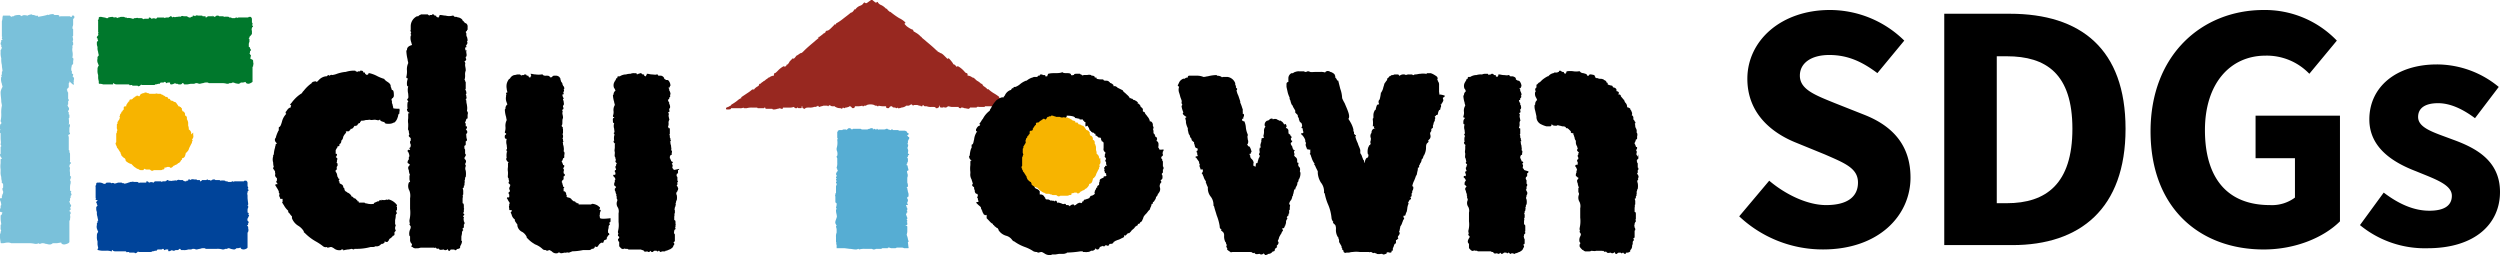 <svg xmlns="http://www.w3.org/2000/svg" width="490" height="50" viewBox="0 0 490 50"><path d="M14.458,16.036h0v-.245a.12.12,0,0,0-.123-.123c.123,0,.123-.123.123-.245V15.3h0v-.123a.487.487,0,0,0-.123-.613l-.123-.123h0a.45.45,0,0,0,.123-.368c0-.123-.123-.123-.245-.123v-.49a.12.12,0,0,0-.123-.123v-.123h0v-.368a5.309,5.309,0,0,0,.123-.613c.123,0,.123-.123.245-.245V11.5c0-.123.123-.368,0-.613a.12.12,0,0,0-.123-.123h-.123l.123-.123a2.638,2.638,0,0,0,0-.98,2,2,0,0,1,0-.858c0-.123,0-.123-.123-.245v.123c.123,0,.123-.123.123-.245h0a.12.12,0,0,1,.123-.123V8.07h0a.737.737,0,0,0-.123-.49l.123-.245h0a4.334,4.334,0,0,0-.123-.735h0c.123,0,.123-.123.123-.245V5.619h0V5.251a.12.12,0,0,0-.123-.123h0V4.884h0V4.761a1.333,1.333,0,0,0,.123-.613v-.98c.123,0,.245-.123.245-.368a.428.428,0,0,0-.123-.245h-.245c-.123,0-.123,0-.123.123h0V2.8h-.245l-.123-.123h-1.47c-.368,0-.49,0-.613.123h0V2.678c0-.123-.123-.245-.368-.245H10.66l-.123-.123c-.245-.123-.49,0-.735,0a1.234,1.234,0,0,1-.368.123.17.17,0,0,0-.245,0c-.858.245-1.225.245-1.715.368V2.678l-.123-.123c-.123,0-.245,0-.245.123a.12.12,0,0,0-.123-.123c-.123,0-.245-.123-.368-.123H6.371L6.249,2.31a2.492,2.492,0,0,0-.613.123c-.123,0-.123.123-.245.123h0c-.49-.123-.858-.123-.98,0a.12.12,0,0,0-.123.123.428.428,0,0,0-.245-.123h0l-.123-.123h0a3.042,3.042,0,0,0-1.1.123L2.7,2.678a.737.737,0,0,0-.49.123l-.123-.123a.12.12,0,0,1-.123-.123H.613c-.123,0,0,.123-.123.245a2.393,2.393,0,0,1-.123.858V6.6c0,.123,0,.123.123.123h0a.428.428,0,0,0-.123.245c0,.123,0,.245.123.245h0v.123H.245V7.58c0,.123-.123.245-.123.49,0,.123,0,.123.123.245h0V8.56c0,.123,0,.123.123.245,0,.123-.123.245-.123.368L.123,9.3v.49a3.394,3.394,0,0,0,.123,1.1v.123a4.17,4.17,0,0,0,.123,1.226c0,.49.123.858.123,1.226h0c-.123,0-.123.123-.123.245v.368a.428.428,0,0,0-.123.245V14.2c0,.123,0,.123.123.245l-.123.123a2.311,2.311,0,0,0,.123,1.348c0,.245.123.368.123.613a2.686,2.686,0,0,0-.368.98v.123c0,.613.123,1.226.123,1.716,0,.245.123.613.123.858A5.991,5.991,0,0,0,.245,21.8a5.028,5.028,0,0,1-.123,1.348c0,.123,0,.245.123.245h0v.368c-.245,0-.245.368-.245.735v.245c0,.123,0,.123.123.123A.428.428,0,0,0,0,25.1v.368a.12.12,0,0,0,.123.123v.98c0,.49.123.98,0,1.1h0a.45.45,0,0,0,.123.368v.123h0l-.123.123v1.348L0,29.762a.936.936,0,0,0,.245.613c.123.123.123.123.123.245H.245a.12.12,0,0,0-.123.123v.735a4.109,4.109,0,0,0,0,1.226v.368a2.721,2.721,0,0,0,.123,1.1,2.761,2.761,0,0,0,.123.858h0c0,.123-.123.123,0,.245A.12.12,0,0,0,.49,35.4a.45.45,0,0,1,.123.368v.123h0v.368h0l-.123.123a.919.919,0,0,0,.123.613h0A.918.918,0,0,1,.49,37.6l-.123-.123c0,.123,0,.123.123.123v.123l-.123.123v.49H.123C0,38.34,0,38.463,0,38.585v.123a2.309,2.309,0,0,1,.245.98l-.123.123v.49C0,40.3,0,40.546,0,40.791v.123a.12.12,0,0,0,.123.123H.245a.428.428,0,0,0,.245.123h0c0,.123-.123.123-.123.245a.428.428,0,0,1-.123.245c-.123,0-.123.123-.123.245v.49c0,.368.123.858.123,1.1-.123,0-.123.123-.123.245V44.1a.919.919,0,0,0,.123.613h0a.428.428,0,0,0-.123.245v.123c0,.123-.123.245-.123.368v.49c0,.49.123.858.123,1.1,0,.123.123.123.245.123H.49c.368,0,.613-.123.98-.123a1.554,1.554,0,0,1,.735.123H5.391a5.492,5.492,0,0,1,1.47.123,1.326,1.326,0,0,0,.735-.123h0l.123.123h.123l.368-.123a1.554,1.554,0,0,1,.735.123c.245,0,.49.123.735.123a.737.737,0,0,0,.49-.123.12.12,0,0,0,.123-.123h.858l.735-.123h.123c0,.245.245.368.613.368h0s.858-.123.98-.49v-.245h0V42.752l.123-.123v-.123h0v-.123a1.4,1.4,0,0,0,0-.735v-.123l.123-.123h0c0-.245,0-.49-.245-.49v-.123l.245-.245s.123-.123,0-.123a.12.12,0,0,0-.123-.123v-.123h0a.12.12,0,0,0,.123-.123c.123-.245.123-.368,0-.49a.12.12,0,0,1-.123-.123v-.123c0-.123-.123-.123-.123-.245v-.123l.123-.123v-.245h0V38.34c.123,0,.123-.123.123-.245V37.85a.12.12,0,0,0,.123-.123.17.17,0,0,0,0-.245.428.428,0,0,0-.123-.245h0l.123-.123a.264.264,0,0,0-.245-.245v-.735a2.626,2.626,0,0,1,.123-.735v-.368c0-.123,0-.123-.123-.123v-.245h0c.123,0,.123-.123.123-.245h0V34.3c.123,0,.123-.123,0-.245l-.123-.123v-.123h0v-.49a2,2,0,0,1,0-.858c0-.123,0-.123-.123-.245V32.09c0-.245.123-.368.123-.49h.123a.17.17,0,0,0,0-.245c0-.123-.123-.123-.245-.123h0c.123,0,.123-.123.123-.245V30.5h0v-.613c0-.245,0-.49-.123-.49v-.245c0-.123,0-.245-.123-.245h0V26.7a1.555,1.555,0,0,0-.123-.735h0a.12.12,0,0,0,.123-.123H13.6l.123-.123c0-.123,0-.245-.123-.245v-.98c.123-.123.123-.49.123-.735h0L13.478,24a4.086,4.086,0,0,0,0-1.226v-.123c.123,0,.123-.123.123-.245v-.368a.12.12,0,0,0-.123-.123v-.368a.12.12,0,0,0-.123-.123v-.123a.428.428,0,0,1,.123-.245.487.487,0,0,0-.123-.613c0-.123-.123-.245-.123-.368h0l.123-.123v-.613l.123-.123V19.1a.38.38,0,0,0-.123-.245V17.629l-.123-.123a.45.45,0,0,0-.123-.368v-.123a.12.12,0,0,0,.123-.123v-.123a.264.264,0,0,0,.245-.245v-.735c.123,0,.123-.123.123-.245v-.123c.858.858.858.735.858.613" transform="translate(0 0.508)" fill="#7ac1da"/><path d="M45.084,32.386h0V31.9c0-.245-.123-.368,0-.613v-.123h0a.428.428,0,0,1,.123-.245c.123,0,.123-.123,0-.245l-.123-.123.123-.123V30.3h0a.379.379,0,0,0-.123-.245h0v-.49c0-.245,0-.368-.123-.49l-.123-.123h-.368l-.123.123H42.756a.737.737,0,0,0-.49.123h0v-.123h-.123a.379.379,0,0,0-.245.123h-.613a.45.45,0,0,0-.368-.123H40.8l-.123-.123a2.637,2.637,0,0,0-.98,0h0c0-.123-.123-.123-.245-.123h-.613c-.123,0-.123-.123-.245-.123-.245,0-.368,0-.49.123-.123,0-.123.123-.245.123h0l-.123-.123h-.368l-.123-.123h0a.379.379,0,0,0-.245.123H36.14v.123c-.123,0-.123,0-.245.123h-.123v-.123a.12.12,0,0,0-.123-.123h-.49c0-.123-.123-.123-.245-.123h-.368s-.123-.123-.123,0c-.245-.123-.368,0-.49.123h0a.45.45,0,0,0-.368-.123c-.123,0-.123.123-.123.245H33.2a.12.12,0,0,0-.123.123h-.245c-.123,0-.245-.123-.368-.123a.12.12,0,0,0-.123-.123h-.49c-.123,0-.245-.123-.49,0a.12.12,0,0,0-.123.123h0c-.245-.123-.49,0-.735,0s-.368.123-.613,0c-.123,0-.123,0-.245.123h0v-.123h0l-.123-.123h-.245v.123c-.123,0-.245,0-.245.123h-.245a1.1,1.1,0,0,0-.613.123.12.12,0,0,0-.123-.123h-1.1a.12.12,0,0,0-.123.123h0a.12.12,0,0,0-.123.123h-.123a.781.781,0,0,0-.735,0h-.123c0-.123-.245-.245-.368-.245a.12.12,0,0,0-.123.123v.123h-.98c-.245,0-.368,0-.49.123,0-.123-.123-.245-.368-.245h-.613c-.123-.123-.368,0-.613,0-.123,0-.245,0-.245.123h-.245c-.123.123-.368.123-.735.245h0c0-.123-.123-.123-.245-.123h-.123a.45.45,0,0,0-.368-.123h-.368c-.245,0-.368.123-.49.123s-.123,0-.245.123h0c-.123-.123-.49-.245-.613-.123h-.123a.428.428,0,0,0-.245-.123c-.49,0-.735,0-.858.123v.123H16.9a1.583,1.583,0,0,0-.98-.245h-.245a.428.428,0,0,0-.245.123.716.716,0,0,1-.123.49s-.123.123,0,.123v2.205c0,.123,0,.123.123.123l-.123.123c0,.123,0,.245.123.245h.245v.123c-.123,0-.123.123-.245.245v.245h.123v.123c0,.123,0,.123.123.245a.379.379,0,0,1-.123.245l-.123.123v.245a1.554,1.554,0,0,0,.123.735V35.2a2.085,2.085,0,0,0,.123.858c0,.245.123.49.123.735h0c-.123,0-.123.123-.123.245v.123l-.123.123v.368a1.3,1.3,0,0,0,.123.98c0,.123.123.245.123.368a1.036,1.036,0,0,0-.245.735v.123a2.389,2.389,0,0,0,.123.98v.613a5.306,5.306,0,0,0,.123.613c0,.123,0,.245-.123.245,0,.123,0,.245.123.245a4.333,4.333,0,0,0,.735.123h.858a2.7,2.7,0,0,1,.98.123h0c.123,0,.123,0,.123-.123v-.123h.123c.123.245.49.245.613.245h1.838c.123,0,.245,0,.245.123a.17.17,0,0,0,.245,0H21.8l.123.123h.98l.123.123h0a.637.637,0,0,0,.49-.245l.123-.123h0c0,.123.123.123.245.123H25.97c.245,0,.368,0,.368-.123a1.332,1.332,0,0,0,.613-.123H27.2a.12.12,0,0,0,.123-.123c.123-.123.123-.123.245-.123h.49c.245,0,.245,0,.368-.123h0c.123,0,.245,0,.245.123a.12.12,0,0,0,.123.123c.123,0,.123,0,.245-.123h.49v.245l.123.123h0a2.07,2.07,0,0,0,.613-.245.12.12,0,0,1,.123.123h.368a.45.45,0,0,1,.368-.123h.245a.428.428,0,0,0,.245-.123l.123-.123h.123l.123.123c0,.123.123.123.245.123h.368a2.085,2.085,0,0,0,.858-.123h.368a.737.737,0,0,0,.49-.123h.245c.123,0,.368.123.49.123.245,0,.49-.123.735-.123a1.554,1.554,0,0,1,.735-.123.45.45,0,0,1,.368.123H39.08a3.392,3.392,0,0,1,1.1.123c.245,0,.368,0,.49-.123h.368l.245-.123a.926.926,0,0,1,.49.123,5.306,5.306,0,0,0,.613.123.45.45,0,0,0,.368-.123.12.12,0,0,0,.123-.123h.368l.49-.123c0,.245.245.368.613.368.123,0,.613-.123.735-.368v-.123h0V41.82h0V39.492h0v-.368L45.207,39V38.88h0c.123-.245,0-.49,0-.613h0v-.123h0c0-.123,0-.245-.245-.368l.123-.123a.123.123,0,0,0,0-.245c.123,0,.123,0,.123-.123a.23.23,0,0,0,0-.368l-.123-.123c0-.123,0-.123-.123-.123l.123-.123v-.245a.12.12,0,0,0,.123-.123v-.123l.123-.123h0a.17.17,0,0,0,0-.245.12.12,0,0,0-.123-.123.12.12,0,0,1,.123-.123.264.264,0,0,0-.245-.245v-.49a.926.926,0,0,1,.123-.49v-.245c0-.123,0-.123-.123-.123v-.123c.123,0,.123-.123.123-.245h0c-.123-.98-.123-1.1-.123-1.1" transform="translate(3.437 6.464)" fill="#00449a"/><path d="M45.887,6.063h0v-.49c0-.123-.123-.368,0-.613h0a.428.428,0,0,1,.123-.245c.123,0,.123-.123,0-.245l-.123-.123.123-.123V4.1h0a.379.379,0,0,0-.123-.245h0v-.49c0-.245,0-.368-.123-.49l-.123-.123h-.368l-.123.123H43.436a.737.737,0,0,0-.49.123h0V2.878h-.123A.379.379,0,0,0,42.578,3h-.613a.45.45,0,0,0-.368-.123h-.123l-.123-.123a2.637,2.637,0,0,0-.98,0h0c0-.123-.123-.123-.245-.123h-.613c-.123,0-.123-.123-.245-.123-.245,0-.368,0-.49.123s-.123.123-.245.123h0l-.123-.123h-.368l.123-.123h0a.12.12,0,0,0-.123.123h-.858v.123c-.123,0-.123,0-.245.123H36.82V2.755a.12.12,0,0,0-.123-.123h-.49c0-.123-.123-.123-.245-.123h-.613s-.123-.123-.123,0c-.245-.123-.368,0-.49.123h0a.45.45,0,0,0-.368-.123c-.123,0-.123.123-.123.245H34a.12.12,0,0,0-.123.123h-.245c-.123,0-.245-.123-.368-.123,0-.123-.123-.123-.245-.123h-.49c-.123,0-.245-.123-.49,0a.12.12,0,0,0-.123.123h0c-.245-.123-.49,0-.735,0s-.368.123-.613,0c-.123,0-.123,0-.245.123h0L30.2,2.755h0l-.123-.123h-.245v.123c-.123,0-.245,0-.245.123h-.245A1.1,1.1,0,0,0,28.733,3c0-.123-.123-.123-.245-.123h-1.1A.12.12,0,0,0,27.263,3h0a.12.12,0,0,0-.123.123h-.123a.781.781,0,0,0-.735,0H26.16c0-.123-.245-.245-.368-.245A.12.12,0,0,0,25.67,3v.123h-.613c-.245,0-.368,0-.49.123,0-.123-.245-.245-.368-.245h-.613c-.123-.123-.368,0-.613,0-.123,0-.245,0-.245.123h-.245A1.923,1.923,0,0,0,21.381,3h0c0-.123-.123-.123-.245-.123h-.123a.45.45,0,0,0-.368-.123h-.368c-.245,0-.368.123-.49.123s-.123,0-.245.123h0c-.123-.123-.49-.245-.613-.123h-.123a.428.428,0,0,0-.245-.123,4.348,4.348,0,0,0-.858.123V3h-.368c-.123-.123-.49-.123-.98-.245h-.245a.428.428,0,0,0-.245.123.716.716,0,0,1-.123.49s-.123.123,0,.123V5.7c0,.123,0,.123.123.123l-.123.123c0,.123,0,.245.123.245h0a.12.12,0,0,0-.123.123v.123c-.123,0-.123.123-.245.245v.245h.123v.123c0,.123,0,.123.123.245a.379.379,0,0,1-.123.245l-.123.123V7.9a1.554,1.554,0,0,0,.123.735v.123a2.085,2.085,0,0,0,.123.858c0,.245.123.49.123.735h0c-.123,0-.123.123-.123.245v-.123l-.123.123v.368a1.3,1.3,0,0,0,.123.98c0,.123.123.245.123.368a1.036,1.036,0,0,0-.245.735v.123a2.389,2.389,0,0,0,.123.98v.613a5.307,5.307,0,0,0,.123.613v.245c0,.123,0,.245.123.245a2.156,2.156,0,0,1,.735.123h1.838c.123,0,.123,0,.123-.123v-.123h.123c.123.245.49.245.613.245h2.205c.123,0,.245,0,.245.123a.17.17,0,0,0,.245,0h.245l.123.123h.98l.123.123h0a.637.637,0,0,0,.49-.245l.123-.123h0c0,.123.123.123.245.123h2.083c.245,0,.368,0,.368-.123a1.332,1.332,0,0,0,.613-.123h.245a.12.12,0,0,0,.123-.123c.123-.123.123-.123.245-.123h.245c.245,0,.245,0,.368-.123h0c.123,0,.245,0,.245.123l.123.123c.123,0,.123,0,.245-.123h.49v.245l.123.123H30.2a2.07,2.07,0,0,0,.613-.245.12.12,0,0,1,.123.123h.368a.45.45,0,0,0,.368.123h.245a.428.428,0,0,0,.245-.123.12.12,0,0,1,.123-.123h.123l.123.123c0,.123.123.123.245.123h.368c.245,0,.613-.123.858-.123h.368a.737.737,0,0,0,.49-.123H35.1c.123,0,.368.123.49.123.245,0,.49-.123.735-.123a1.554,1.554,0,0,1,.735-.123.45.45,0,0,1,.368.123h2.451a3.392,3.392,0,0,1,1.1.123c.245,0,.368,0,.49-.123h.368l.245-.123a.926.926,0,0,1,.49.123,5.307,5.307,0,0,0,.613.123.45.45,0,0,0,.368-.123.12.12,0,0,0,.123-.123h.49l.49-.123c0,.245.245.368.613.368a2.07,2.07,0,0,0,.735-.368v-.123h0v-.123h0V12.925h0v-.368l.123-.123V12.19c.123-.245,0-.49,0-.613h0v-.123h0c0-.123,0-.245-.245-.368l-.368-.123a.123.123,0,0,0,0-.245c.123,0,.123,0,.123-.123s.123-.245,0-.368l-.123-.123c0-.123,0-.123-.123-.123a.12.12,0,0,1,.123-.123c0-.123,0-.123-.123-.123h0a.12.12,0,0,0,.123-.123V9.494l.123-.123h0a.17.17,0,0,0,0-.245A.12.12,0,0,0,45.519,9V8.881a.264.264,0,0,0-.245-.245v-.49a.926.926,0,0,1,.123-.49v-.49c0-.123,0-.123-.123-.123V6.921c.123,0,.123-.123.123-.245h0c.49-.49.49-.613.49-.613" transform="translate(3.492 0.553)" fill="#00782c"/><path d="M147.678,41.33c.123,0,.123-.123,0,0h0a1.821,1.821,0,0,0,.123-.735V40.1h0v-.245h0c0-.123,0-.123-.123-.245h-.245l.122-.123h0c.123,0,.245,0,.245-.123v-.245h0c0-.123,0-.123-.123-.245l.123-.123v-.123c0-.123-.123-.123-.123-.245l.123-.123h0a.737.737,0,0,0-.123-.49c0-.123-.123-.245-.123-.49.123,0,.123-.123.123-.245h.123V36.8l-.123-.123h0l.123-.123h0v-.368a.12.12,0,0,0-.123-.123v-.123a.379.379,0,0,0-.123-.245h0v-.123h.245l.123-.123a.12.12,0,0,0-.123-.123v-.368h0l.123-.123v-.245c0-.123,0-.123-.123-.245h0v-.368h.123l.123-.123V33.61a1.1,1.1,0,0,0-.123-.613c0-.245-.123-.49-.123-.735a.12.12,0,0,0-.123-.123.12.12,0,0,1,.123-.123.12.12,0,0,0,.123-.123h0a1.554,1.554,0,0,0-.123-.735v-.123h0V30.18h0a1.047,1.047,0,0,0,0-.858c0-.123-.123-.368,0-.49h.123l.123-.123-.123-.49a.12.12,0,0,0-.123-.123h0l.123-.123v-.123H147.8l-.123-.123v-.245h0a.12.12,0,0,0,.123-.123h0v-.123a.45.45,0,0,0,.123-.368h0V26.5c0-.123,0-.123-.123-.123h0v-.245h0c.123,0,.123,0,.123-.123v-.123l.123-.123v.245h0v-.245l.123-.123h0c0-.123-.123-.123-.245-.123V25.4c0-.245.123-.49,0-.735,0-.123-.123-.245-.123-.368h0a.12.12,0,0,0,.123-.123v-.123c0-.123.123-.245,0-.368l-.123-.123h0l.123-.123v-.49l.123-.123h0v-.123l.123-.123h0v-.245h0a.12.12,0,0,0-.123-.123.12.12,0,0,1-.123-.123l-.123-.123h0v-.123h.123l.123-.123V21.48c-.123,0-.245-.123-.245,0,0-.123,0-.368-.49-.49h-1.1c-.123,0-.123,0-.123-.123h-1.1c0-.123-.123-.123-.245-.123s-.123,0-.123.123h-.123c-.123,0-.245-.123-.368-.123H144a.12.12,0,0,0-.123-.123h-.245c-.123.123-.245.123-.49.123h-.98l-.123.123h0v-.123l-.123-.123h0c-.123,0-.123,0-.123.123h-.245a.428.428,0,0,0-.245-.123c-.123,0-.123,0-.123.123h-.123v-.123h0c0-.123-.123-.123-.245-.123a.45.45,0,0,0-.368.123h-.123c-.123,0-.245.123-.368.123h-1.1a.379.379,0,0,0-.245-.123h-1.47l-.123.123c-.123,0-.123,0-.245-.123a.45.45,0,0,0-.368-.123c-.123,0-.123,0-.245.123h0a.12.12,0,0,0-.123.123l-.123.123h0c0-.123-.123-.123-.245-.123h-.123c-.245,0-.368,0-.49.123h-.49c-.245,0-.245.123-.368.123v.123h0l-.123.123v.98a.45.45,0,0,0,.123.368l-.123.123v.123a3.527,3.527,0,0,1-.123,1.593v.123h0v.245h0a1.638,1.638,0,0,1,.123,1.1l-.123.123a.537.537,0,0,0,.123.368h0v.858a2.389,2.389,0,0,1-.123.98c0,.123,0,.123.123.245h0a.45.45,0,0,0,.123.368.12.12,0,0,1-.123.123c-.123.123-.123.245-.245.49,0,.123,0,.123.123.245v.123h0v.123h0l-.123.123v.123a.12.12,0,0,0,.123.123h0v.123h-.123v.123l.123.368h0l-.123.123v.245h.123v.368l-.123.123v1.47h-.123v.245c0,.123-.123.245,0,.368h0v1.1c0,.123,0,.123.123.123h0a.12.12,0,0,0,.123.123v.245c0,.245-.123.49-.123.735h0a.123.123,0,1,1,0,.245,3.045,3.045,0,0,0,.123.98h0v.123c.123.245,0,.49-.123.858s-.245.613,0,.98l.123.245-.123.123v.123a1.332,1.332,0,0,1,.123.613v.49a1.817,1.817,0,0,0-.123.858v.858h0V42.8c0,.123,0,.123.123.123h0a.379.379,0,0,1-.123.245.12.12,0,0,0,.123.123h0v.735h1.593l.98.123c.368,0,.735.123,1.225.123h0c.245,0,.368-.123.49-.123h0l.123.123h0a3.392,3.392,0,0,1,1.1-.123h1.348c.123,0,.245.123.368.123a.926.926,0,0,0,.49-.123h.858a.45.45,0,0,0,.368-.123h.98c.123,0,.123,0,.123-.123h.245c.123,0,.245.123.49.123h.49c.245,0,.368,0,.49-.123h.98a.926.926,0,0,1,.49.123h.735c.123,0,.245-.123.123-.123l-.123-1.1h.123v-.123c0-.123-.123-.368-.123-.49-.122-.613-.245-.735-.245-.858" transform="translate(30.029 4.627)" fill="#56add3"/><path d="M172.685,21.075l-.245-.123c-.123-.123-.245-.123-.49-.245a.12.12,0,0,0-.123-.123l-.123-.123a2.894,2.894,0,0,0-1.1-.735,7.259,7.259,0,0,1-.735-.49h-.123v-.245a8.6,8.6,0,0,0-1.1-.735h0a6.8,6.8,0,0,1-.98-.735.17.17,0,0,0-.245,0h0c-.123-.245-.368-.368-.49-.49a.957.957,0,0,1-.49-.49c0-.123-.123-.123-.245-.123h0c-.123-.123-.368-.368-.49-.368h0a.12.12,0,0,0-.123-.123,1.691,1.691,0,0,1-.49-.368,1.691,1.691,0,0,0-.49-.368h-.123a1.629,1.629,0,0,0-.858-.368H163.5c.123-.123,0-.368,0-.368a.12.12,0,0,0-.123-.123c-.245,0-.368-.245-.613-.49a4.306,4.306,0,0,0-1.1-.858c-.123,0-.123,0-.245.123h0l-.245-.245a.12.12,0,0,0-.123-.123l-.123-.123H160.8c-.123-.123-.123-.245-.245-.368a5.433,5.433,0,0,0-.613-.735c-.123-.123-.123-.123-.245,0h-.123l-.49-.49-.123-.123c-.368-.368-.613-.49-.735-.49-.123-.123-.245-.123-.613-.368,0-.123,0-.123-.123-.123-.613-.613-1.348-1.225-2.083-1.838-.245-.245-.613-.49-.858-.735,0-.123,0-.123-.123-.123h0l-.245-.245a3.723,3.723,0,0,0-.858-.613l-.123-.123h-.123l-.123-.123h0c0-.123-.123-.245-.245-.368h-.123a5.457,5.457,0,0,1-.98-.613l-.368-.368V4.656a.12.12,0,0,0-.123-.123h.245c0-.123,0-.123-.123-.245a4.256,4.256,0,0,0-1.1-.735,14.863,14.863,0,0,1-1.715-1.225H148.3c-.245-.245-.49-.368-.49-.49a.12.12,0,0,0-.123-.123h-.123a2.948,2.948,0,0,0-.98-.735,1.223,1.223,0,0,1-.613-.49.123.123,0,0,0-.245,0h-.245L144.871,0h-.245l-.858.613h-.245L143.4.49c-.123,0-.123,0-.245.123a1.223,1.223,0,0,1-.613.49,1.905,1.905,0,0,0-.98.735h-.123c-.123,0-.123,0-.123.123-.123.123-.245.368-.49.49h-.123c-.735.613-1.1.858-1.715,1.348a8.6,8.6,0,0,1-1.1.735c-.123,0-.123.123-.123.245h-.245a.12.12,0,0,0-.123.123h0l-.368.368c-.368.368-.735.735-.98.735h-.123c-.123.123-.245.123-.245.368h0c-.123,0-.123,0-.123.123h-.123c-.123,0-.123,0-.123.123-.245.123-.613.49-.858.613-.123,0-.245,0-.245.123h.245c-.245.245-.613.49-.858.735-.735.613-1.47,1.225-2.083,1.838l-.123.123c-.245.245-.368.368-.613.368a7.257,7.257,0,0,1-.735.49.12.12,0,0,0-.123.123c-.123.123-.245.368-.49.49h0c-.123-.123-.123-.123-.245,0-.49.49-.613.613-.613.735a1.516,1.516,0,0,0-.245.368h-.123a.12.12,0,0,0-.123.123.12.12,0,0,1-.123.123c0,.123-.123.123-.245.245h0c0-.123-.123-.123-.245-.123a4.306,4.306,0,0,0-1.1.858c-.245.245-.49.49-.613.49s-.123,0-.123.123-.123.245,0,.368h-.123a1.629,1.629,0,0,0-.858.368h-.123a1.691,1.691,0,0,1-.49.368,1.691,1.691,0,0,1-.49.368.12.12,0,0,0-.123.123h0c-.123,0-.368.245-.49.368h0c-.123,0-.245,0-.245.123,0,.245-.245.368-.49.49-.123.123-.368.245-.49.49h-.368a6.8,6.8,0,0,1-.98.735h0l-1.1.735c-.123.123-.123.245,0,.245h-.123a2.563,2.563,0,0,0-.735.49,8.6,8.6,0,0,1-1.1.735l-.123.123a.12.12,0,0,1-.123.123c-.245.123-.368.245-.49.245l-.245.123c-.123,0-.123.123-.123.245s.123.123.245.123c.49,0,.735,0,.735-.245H118.9a1.327,1.327,0,0,0,.735-.123h0c0,.123.123.123.245.123h.368a3.448,3.448,0,0,1,.98-.123h1.1a.12.12,0,0,0,.123.123h1.1c.123,0,.123,0,.123-.123.123,0,.245,0,.245.123a.12.12,0,0,0,.123.123h1.225l.123.123a2.085,2.085,0,0,0,.858-.123c.245,0,.368-.123.613-.123a.12.12,0,0,0,.123.123c.245,0,.368,0,.368-.123v-.123H128.7a1.554,1.554,0,0,0,.735-.123l.368.245h.123c.123,0,.245,0,.368-.245V20.83h0v.245a.12.12,0,0,0,.123.123h.49c.123,0,.123-.123.123-.245V20.83h.123v.123c0,.245.123.245.368.368h.123l.123-.123c.123-.123.613-.123.735-.123a2.106,2.106,0,0,0,.98-.123h.245c.123,0,.245-.123.368-.123l.123-.123.123.123a.12.12,0,0,0,.123.123h.123c.123,0,.123,0,.123-.123h.245l.368-.123h.735l.123.123a.12.12,0,0,0,.123-.123h0a.379.379,0,0,0,.245-.123h0a.636.636,0,0,0,.49.245h.49a.12.12,0,0,0,.123.123,1.741,1.741,0,0,0,.735.245.737.737,0,0,1,.49.123h0c.123,0,.123-.123.245-.245l.245.123c.123,0,.123,0,.245-.123h.123c.245,0,.368-.123.49-.123a.12.12,0,0,0,.123-.123c.368,0,.368.123.49.245h0l.123.123h.123c.123,0,.245,0,.368-.245V20.83h.368a3.392,3.392,0,0,0,1.1-.123.12.12,0,0,0,.123.123h.123l.123-.123h.245c.123,0,.123,0,.245-.123a2.267,2.267,0,0,1,1.47,0,.428.428,0,0,0,.245.123h.245l.123.123h.123a.12.12,0,0,0,.123-.123,3.78,3.78,0,0,0,1.1.123h.368v.123c0,.245.245.245.368.245h.123a.12.12,0,0,0,.123-.123h0c.123-.123.123-.245.49-.245a.12.12,0,0,1,.123.123c.123.123.245.123.49.123h.123c0,.123.123.123.245.123l.245-.123c0,.123.123.245.245.123.245,0,.368-.123.49-.123a1.741,1.741,0,0,0,.735-.245l.123-.123h.49c.123,0,.245-.123.49-.245h0c.123,0,.123,0,.245.123h0l.123.123h0a.12.12,0,0,0,.123-.123h.735l.368.123h.245a.12.12,0,0,0,.123.123h.123c.123,0,.123,0,.123-.123l.123-.123a.12.12,0,0,1,.123.123.45.45,0,0,0,.368.123h.245a2.106,2.106,0,0,0,.98.123c.245,0,.735,0,.735.123a.12.12,0,0,0,.123.123h.245c.123-.123.368-.123.368-.368v-.123h.123v.123a.428.428,0,0,0,.123.245h.49a.12.12,0,0,0,.123-.123v-.245h0v.123c0,.245.245.245.368.245h.123l.368-.245c.245,0,.49.123.735.123h1.348v.123a.45.45,0,0,0,.368.123.12.12,0,0,0,.123-.123,1.1,1.1,0,0,1,.613.123c.245,0,.613.123.858.123a.12.12,0,0,0,.123-.123h.123v-.123h1.225c.123,0,.123,0,.123-.123.123,0,.245,0,.245-.123a.12.12,0,0,0,.123.123h1.1a.12.12,0,0,0,.123-.123h1.1a3.448,3.448,0,0,1,.98.123h.368a.428.428,0,0,0,.245-.123h0a4.332,4.332,0,0,0,.735.123h1.715c0,.245.245.245.735.245a.12.12,0,0,0,.123-.123c-.123.123-.123.123-.245,0" transform="translate(26.101)" fill="#982820"/><path d="M33.326,22.764h0a1.007,1.007,0,0,0-.49-.735,1.554,1.554,0,0,0-.123-.735v-.368h0V20.8a.926.926,0,0,0-.123-.49h0c0-.123,0-.123-.123-.245h0v-.245h0a.45.45,0,0,0-.123-.368c0-.123-.123-.123-.245-.123h0v-.245a.45.45,0,0,0-.123-.368c0-.123-.245-.245-.368-.245h0c0-.123-.123-.245-.123-.368v-.245h-.123a.264.264,0,0,0-.245-.245h0C31,17.5,31,17.5,30.875,17.5a.12.12,0,0,1-.123-.123.12.12,0,0,0-.123-.123.428.428,0,0,0-.123-.245c-.123-.123-.123-.245-.245-.245,0-.123-.123-.123-.245-.123h0c-.123,0-.123-.123-.245-.123a.428.428,0,0,0-.245-.123H29.4c-.123,0-.123-.123-.245-.245,0-.123-.123-.123-.245-.123h-.123V15.9c0-.123-.123-.123-.245-.245H28.3l-.123-.123a.428.428,0,0,0-.245-.123h0a.929.929,0,0,0-.49-.245c-.123-.123-.123-.123-.245-.123h-.49c-.123-.123-.368,0-.49,0h-1.1a.45.45,0,0,0-.368-.123.737.737,0,0,0-.49-.123h0c-.123,0-.123,0-.123.123h-.123a.45.45,0,0,0-.368.123h0c-.123,0-.245,0-.245.123-.123.123-.123.123-.123.245h0a.12.12,0,0,0-.123.123h-.123a.428.428,0,0,0-.245-.123c-.123,0-.245,0-.245.123h0c-.123,0-.368.123-.368.245h0c-.245,0-.245.245-.368.245l-.123.123h-.123c-.123,0-.368,0-.368.245v.123h0a.264.264,0,0,0-.245.245.12.12,0,0,0-.123.123.428.428,0,0,0-.123.245h0c-.123,0-.123.123-.123.245V17.5h0c-.245,0-.49,0-.49.245v.368l-.123.123h0c-.123.123-.123.123-.123.245-.123,0-.245.123-.245.368a.489.489,0,0,0-.245.49h0a.23.23,0,0,0,0,.368v.123c-.123,0-.123.123-.123.245a.942.942,0,0,0-.245.368l-.123.123v.368c-.123,0-.123.123-.123.245v.368a.918.918,0,0,0,.123.613.6.6,0,0,0-.123.368v.123a.45.45,0,0,0-.123.368v1.47c0,.123-.123.123-.123.245a.45.45,0,0,0,.123.368h0c0,.123,0,.245.123.245v.123c0,.123.123.245.245.368h0c.123.245.245.368.368.613l.123.123a.45.45,0,0,0,.123.368v.123a.12.12,0,0,0,.123.123h0c.123.245.368.368.49.49h.123c0,.123.123.245.123.368s0,.123.123.245a3.071,3.071,0,0,0,.858.49h.123l.49.49c.123.123.368.245.49.368.123,0,.123.123.245.123h.123a.929.929,0,0,0,.49.245h.49c.123,0,.123-.245.245-.245h.123c.123.123.123.123.368.123h.368a.45.45,0,0,1,.368.123.428.428,0,0,0,.245.123h0a.45.45,0,0,0,.368-.123H27.2c.245,0,.368,0,.49-.123h0c.123,0,.368,0,.368-.245V29.5H28.3c.123,0,.245-.123.368-.123h.368l.123.123c.123.123.368,0,.49-.123a11131.39,11131.39,0,0,0,.245-.245h0c.123,0,.123,0,.245-.123.123,0,.245-.123.368-.123h0l.245-.245h0A.428.428,0,0,0,31,28.523l.123-.123c.123-.123.123-.245.245-.368a.12.12,0,0,0,.123-.123v-.123a.12.12,0,0,1,.123-.123h0c.49-.123.49-.49.613-.858,0-.245.123-.245.123-.245h0c.123,0,.123-.123.245-.245.245-.245.245-.49.368-.735l.368-.735a.45.45,0,0,0,.123-.368c0-.123.123-.123.123-.245s0-.123-.123-.245h0a.813.813,0,0,0,.245-.858v-.49c-.49.49-.49.368-.368.123" transform="translate(4.167 3.339)" fill="#f7b400"/><path d="M67.242,18.652c0-.368-.123-.49-.123-.735A.918.918,0,0,1,67,17.3c0-.123,0-.123-.123-.245h0c0-.123.123-.123.123-.368h.123c.123,0,.123-.123.123-.245.123,0,.123-.123.123-.245,0-.368,0-.98-.245-1.1H67c-.123-.245-.123-.49-.245-.613v-.123c0-.368-.245-.613-.613-.858h0a2.673,2.673,0,0,1-.613-.49.12.12,0,0,0-.123-.123,8.448,8.448,0,0,1-1.225-.49,6.155,6.155,0,0,0-1.593-.613c-.123,0-.123,0-.245.123v.123a.428.428,0,0,0-.245.123h0l-.368-.245V11.79a.12.12,0,0,0-.123-.123c-.123,0-.245,0-.245-.123s-.123-.245-.368-.245h-.245v.123H60.5c-.123,0-.245,0-.245.123h0c-.123,0-.245-.123-.368-.123,0-.123-.123-.123-.245-.123h-.368a5.211,5.211,0,0,0-1.348.245h-.123a7.482,7.482,0,0,0-1.593.368,3.788,3.788,0,0,1-.98.245h0a.17.17,0,0,0-.245,0c-.123,0-.123.123-.245.123h0a.428.428,0,0,0-.245-.123.12.12,0,0,0-.123.123.428.428,0,0,1-.245.123h-.123a2.288,2.288,0,0,0-1.348.735l-.368.368c-.123,0-.123-.123-.245-.123a2.272,2.272,0,0,0-.858.245h.245a7.162,7.162,0,0,0-1.715,1.593,1.692,1.692,0,0,0-.368.49,6.546,6.546,0,0,0-1.593,1.348c-.245.245-.368.49-.613.735-.123.123-.123.245,0,.245l.123.123h0a.45.45,0,0,0-.123.368h0c-.368,0-.613.368-.858.735l-.123.123v.245l.123.123a3.343,3.343,0,0,0-.858,1.593c-.123.368-.245.858-.49.98-.123,0-.123.123-.123.245v.49c-.123,0-.123,0-.123.123a5.973,5.973,0,0,0-.49,1.348.12.12,0,0,0-.123.123.692.692,0,0,0,.245.735c0,.123.123.123.123.245H44.33a.12.12,0,0,0-.123.123c0,.245-.123.368-.123.613a5.211,5.211,0,0,0-.245,1.348l-.123.123v.245a2.044,2.044,0,0,0,0,1.225h0a2.76,2.76,0,0,0,.123.858l-.123.123v.245l.123.123c.123.123.123.245.245.368v.123h0c0,.245,0,.368.123.368l-.123.123a.72.72,0,0,0,.245.613l.123.123v.49c-.123,0-.123.123-.123.245s.123.123.123.245h0v-.368c0,.245,0,.368.123.49l-.123.123c-.123-.123-.245-.123-.245,0-.123.123-.123.123,0,.245,0,.123.123.123.123.245a5.328,5.328,0,0,1,.49.858v.123c0,.123,0,.245.123.245v.245c-.123.123,0,.49.123.613V36.3a.12.12,0,0,0,.123.123h.368v.613c-.123.123-.123.123,0,.245s.123.245.245.368a3.816,3.816,0,0,0,.858,1.1v.245c.123.123.123.245.245.245a2.673,2.673,0,0,0,.49.613v.368a2.956,2.956,0,0,0,1.225,1.47,3.163,3.163,0,0,1,1.1,1.1v.123a.12.12,0,0,0,.123.123,9.734,9.734,0,0,0,2.205,1.715,10.221,10.221,0,0,1,1.47.98.81.81,0,0,0,.735.123h0a.12.12,0,0,0,.123.123H54.5l.49-.123c.245,0,.368.123.613.245a1.623,1.623,0,0,0,1.348.368.12.12,0,0,0,.123-.123h.368v.123a.17.17,0,0,0,.245,0h-.123l.735-.123h0a2.671,2.671,0,0,0,.735-.123h0c.245,0,.49.245.613,0h.368a10.444,10.444,0,0,0,2.818-.368H63.2c.245,0,.368,0,.49-.123h.368a1.047,1.047,0,0,0,.735-.368.12.12,0,0,0,.123-.123h.245c.245-.123.49-.245.368-.49h0l.368.123h.123a.264.264,0,0,0,.245-.245h0c.123,0,.123,0,.123-.123s.123-.123.123-.245a1.692,1.692,0,0,0,.49-.368l.123-.123a.12.12,0,0,1,.123-.123h0a.264.264,0,0,0,.245-.245v-.49h0c.123,0,.123-.123.245-.245,0-.123,0-.245-.123-.245v-.368c0-.123.123-.368.123-.49a.12.12,0,0,0-.123-.123v-.858a4.332,4.332,0,0,0,.123-.735.737.737,0,0,1,.123-.49l.123-.123c0-.123-.123-.123-.123-.245a.379.379,0,0,0-.123-.245c.123,0,.123,0,.245-.123v-.613h0l-.123-.123.123-.123v-.123a2.915,2.915,0,0,0-1.593-1.1c-.123,0-.245,0-.245.123h0c-.123-.123-.245-.123-.49,0h-.49c-.245-.123-.245,0-.245.122a.428.428,0,0,0-.245-.123c-.123,0-.123,0-.123.123h0a.12.12,0,0,0-.123.123h-.245l-.245.123c-.245.123-.49.123-.49.368h0a3.331,3.331,0,0,1-1.1,0,5.307,5.307,0,0,0-.613-.123h0l-.123-.123H60.5v-.123a.12.12,0,0,0-.123-.123h-.123c0-.123,0-.123-.123-.245a.12.12,0,0,1-.123-.123.637.637,0,0,0-.49-.245.657.657,0,0,0-.49-.368v-.123a1.633,1.633,0,0,0-.735-.613.12.12,0,0,1-.123-.123.625.625,0,0,1-.49-.613c0-.123-.123-.123-.123-.245H57.44v-.245c-.123-.368-.368-.368-.49-.49a.264.264,0,0,1-.245-.245h0v-.245h-.123v-.245l.123-.123c0-.123,0-.123-.123-.123l-.123-.123c0-.123,0-.123-.123-.245a5.307,5.307,0,0,1-.123-.613.12.12,0,0,0-.123-.123c0-.245-.123-.368-.245-.368h0a.12.12,0,0,0,.123-.123v-.123h0a.264.264,0,0,0,.245-.245h0c-.123-.123,0-.368,0-.49h0c.123,0,.123-.123.123-.245h0v-.245a.12.12,0,0,0-.123-.123c0-.123,0-.123-.123-.123h0l.123-.123v-.245c.123-.368.123-.49-.123-.613l-.123-.123a.12.12,0,0,0,.123-.123.45.45,0,0,0,.123-.368c0-.123-.123-.123-.245-.123h0v-.735h0a.428.428,0,0,0,.123-.245.637.637,0,0,0,.245-.49A.45.45,0,0,0,56.7,26v-.123c0-.123,0-.245.123-.245a.637.637,0,0,0,.245-.49c0-.123,0-.123-.123-.123h.123a1.059,1.059,0,0,0,.368-.735,2.563,2.563,0,0,1,.49-.735c.123-.123.123-.123,0-.245l.123-.123h.368c.123,0,.123,0,.245-.123h0c.123-.123.245-.245.245-.368h.245a1.223,1.223,0,0,0,.49-.613h0c.123.123.123.123.245,0h.123a.264.264,0,0,0,.245-.245.12.12,0,0,0,.123-.123l.123-.123c.123,0,.245,0,.245-.123v-.123h0c.123,0,.123,0,.123-.123h0l.123-.123a2.085,2.085,0,0,0,.858-.123h.123c.368,0,.735-.123.858,0h.123c.245,0,.735-.123.98,0h.123a.539.539,0,0,0,.613-.123h0c0,.368.368.368.613.49h.245v.123c.123.245.49.245.735.245h.245a1.771,1.771,0,0,0,.858-.245h0c.123,0,.123,0,.245-.123a1.975,1.975,0,0,0,.49-.858,1.332,1.332,0,0,0,.123-.613c.123,0,.123,0,.123-.123.123,0,.123-.123.123-.245s-.245,0-.245,0h.123c.245-.245.123-.49.123-.735h0c-1.225,0-1.225-.123-1.225-.123" transform="translate(9.827 2.555)"/><path d="M76.763,26.2h0c0-.245,0-.245-.123-.245h0l.123-.123v-.123l.123-.123a.487.487,0,0,0-.123-.613l-.123-.123a.12.12,0,0,0,.123-.123.45.45,0,0,0,.123-.368c0-.123-.123-.123-.245-.123h0v-.49c0-.123,0-.123-.123-.123V23.5h0a.38.38,0,0,1,.123-.245c0-.123.123-.368.123-.49.123,0,.245,0,.245-.245v-.49c0-.123.123-.368,0-.613a.12.12,0,0,0-.123-.123h0v-.123a2.638,2.638,0,0,0,0-.98c0-.245-.123-.49-.123-.858,0-.123,0-.245-.123-.245v-.123a.12.12,0,0,0,.123-.123v-.123c0-.123.123-.123,0-.245h0a.737.737,0,0,0-.123-.49l.123-.123v-.123a1.036,1.036,0,0,0-.245-.735h0c.123,0,.123-.123.123-.245V15.535l-.123-.123h0V15.29h0a.12.12,0,0,0-.123-.123,2.7,2.7,0,0,0,.123-.98,1.818,1.818,0,0,1,.123-.858v-.123c0-.368-.123-.735-.123-.98V12.1c.123-.368-.123-.49-.123-.613h0c.123,0,.123-.123.245-.123a.373.373,0,0,0,0-.49v-.245a.12.12,0,0,0,.123-.123c.123-.245,0-.49,0-.735,0-.123-.123-.245-.123-.368a.12.12,0,0,1,.123-.123v.49a2.309,2.309,0,0,1-.245-.98h.123c.123,0,.123-.123.123-.245s0-.123-.123-.245h.123a.577.577,0,0,0,.123-.735l.123-.123V7.325a5.309,5.309,0,0,0-.123-.613c-.123-.123-.123-.245-.123-.613,0-.123,0-.123-.123-.245h0a.17.17,0,0,0,0-.245h.123c.123,0,.123-.123.123-.245a.12.12,0,0,0,.123-.123v-.49a.741.741,0,0,0-.368-.735h-.123c-.123-.123-.245-.368-.49-.49h0c0-.245-.368-.49-.735-.613-.245,0-.368-.123-.49-.123-.245,0-.368,0-.49-.123,0-.123-.123-.123-.245-.123a2.505,2.505,0,0,1-1.348,0c-.368,0-.735-.123-1.1-.123-.123,0-.123,0-.123.123v.123a.12.12,0,0,0-.123.123.12.12,0,0,1-.123.123h0l-.368-.123V2.668c0-.123-.123-.123-.245-.123h-.123a.264.264,0,0,0-.245-.245h-.245v.123h-.245c-.123,0-.245,0-.245.123-.123,0-.123-.123-.245-.123,0-.123-.123-.123-.245-.123h-.98a.45.45,0,0,0-.368.123c-.123,0-.245.123-.368.245h-.245a2.183,2.183,0,0,0-1.225,1.961v.858h-.123c-.123,0,.123.123.123.123a.38.38,0,0,0,.123.245h0a.12.12,0,0,0-.123.123V6.1c0,.123,0,.123.123.245l-.123.123a2.435,2.435,0,0,0,.123,1.348c0,.123.123.368.123.49-.858.245-.98.613-.98.98L65,9.408a8.277,8.277,0,0,0,.245,1.716c0,.245.123.49.123.735a2.874,2.874,0,0,0-.245,1.471A4.17,4.17,0,0,1,65,14.555c0,.123,0,.245.123.245h.123v.245a2.39,2.39,0,0,0-.123.98v.123a.428.428,0,0,0,.123.245h.123a2.988,2.988,0,0,0,0,1.471c0,.368.123.858-.123.98-.123.123-.123.123,0,.245,0,.123,0,.123.123.245v.123a.12.12,0,0,0-.123.123,4.109,4.109,0,0,0,0,1.226.12.12,0,0,0-.123.123.764.764,0,0,0,.368.613.12.12,0,0,1,.123.123H65.49c-.123,0-.123.123-.123.245v.735a3.333,3.333,0,0,0,0,1.1v.368c0,.49-.123.858.123.98h0a1.555,1.555,0,0,0,.123.735l-.123.123V26.2l.123.123.245.245v.123h0v.368l-.123.123a.919.919,0,0,0,.123.613v.123a.737.737,0,0,1-.123.49.12.12,0,0,0-.123.123c0,.123,0,.123.123.245h0a.12.12,0,0,1-.123.123v0h0c-.123-.123-.123-.123-.245,0-.123,0-.123.123-.123.245l.123.123a2.272,2.272,0,0,1,.245.858l-.123.123v.49a.792.792,0,0,0-.245.613h0a.12.12,0,0,0,.123.123l.123.123a.428.428,0,0,0,.245.123l-.123.123a.428.428,0,0,1-.123.245c-.123,0-.123.123-.123.245a.737.737,0,0,0,.123.49,2.309,2.309,0,0,0,.245.98c-.123,0-.123.123-.123.245v.368a1.105,1.105,0,0,0,.123.613h0a.12.12,0,0,1-.123.123l-.123.123a1.8,1.8,0,0,0,.123,1.593,2.894,2.894,0,0,1,.123,1.471v.123h0v1.961a6.31,6.31,0,0,1-.123,2.206c0,.368,0,.49.123.613l-.123.123v.123l.245.368a1.1,1.1,0,0,1-.123.613,2.016,2.016,0,0,0-.123,1.226l.123.123h0v.858h0c0,.123.123.245.123.368.123.123.245.245.245.368v.123h0a.38.38,0,0,0-.123.245c0,.123.123,0,.368.245a.918.918,0,0,0,.613.123h.368c.368-.123.735-.123.735-.245l-.245.123h2.573c.123,0,.123.123.245,0h.123l.123.123c.123.123.368.123.368,0l.123.123.123.123c.245.123.613,0,.735,0h.123a.428.428,0,0,0,.245.123c.245,0,.49-.123.49-.245h0l.123.245c0,.123.123.123.245.123s.123,0,.123-.123h0l.123-.123h.735c0,.123.123.123.245.123a.12.12,0,0,0,.123-.123h0c.123,0,.123-.123.245-.123h0c.123,0,.123,0,.368-.123.123,0,.123-.123.123-.245s0-.123.123-.368a1.742,1.742,0,0,0,.245-.735.12.12,0,0,0-.123-.123v-.858a5.308,5.308,0,0,0,.123-.613.737.737,0,0,1,.123-.49l.123-.123c0-.123-.123-.123-.123-.245v-.123h0a.264.264,0,0,0,.245-.245v-.49l.123-.123v-.123a.45.45,0,0,0-.123-.368c0-.245-.123-.49,0-.735v-.123H76.15a.537.537,0,0,1,.123-.368c.123,0,.123-.123,0-.245,0-.123-.123-.123-.245-.123.123,0,.123-.123.245-.245v-.245h0v-.245a.17.17,0,0,0,0-.245v-.368c0-.245,0-.613-.245-.613v-.858c0-.245.123-.49,0-.735l.123-.123V37.1a1.555,1.555,0,0,0-.123-.735.264.264,0,0,0,.245-.245v-.245h0a.12.12,0,0,0,.123-.123v-.245c0-.245.123-.368,0-.613h0c.123-.123.123-.49.123-.613l.123-.123a4.086,4.086,0,0,0,0-1.226,1.036,1.036,0,0,1,0-.858v-.245l-.123-.123V31.59a.38.38,0,0,0,.123-.245.487.487,0,0,0-.123-.613c-.123-.123-.123-.123-.123-.368h0l.123-.123v-.123c.123,0,.123-.123.123-.245v-.123a.12.12,0,0,0-.123-.123v-.735c0-.123,0-.123-.123-.245,0-.245,0-.368-.123-.368h0a.12.12,0,0,0,.123-.123v-.123h0a.264.264,0,0,0,.245-.245v-.613a.264.264,0,0,0,.245-.245V26.81a1.641,1.641,0,0,1-.122-.613m-9.19,21.446Z" transform="translate(14.642 0.518)"/><path d="M109.989,30.569h0c-.123-.123-.123-.245-.245-.245V30.2h0v-.123a.487.487,0,0,0-.123-.613h0l.123-.123c.123-.123.123-.245,0-.245,0-.123-.123-.123-.245-.123h0a.45.45,0,0,0-.123-.368c0-.123,0-.123-.123-.245v-.245c0-.123.123-.245.123-.368.123,0,.245,0,.245-.123v-.245c0-.123.123-.245,0-.49l-.123-.123h0c.123-.245,0-.49,0-.735s-.123-.368-.123-.613c0-.123,0-.245-.123-.245l.123-.123h0c.123,0,.123-.123,0-.245v-.123h0a.45.45,0,0,0-.123-.368h0V24.2c0-.245,0-.368-.123-.49.123,0,.123-.123.123-.245V22.6a.12.12,0,0,0-.123-.123h-.123c0-.123,0-.123-.123-.245h0a1.554,1.554,0,0,0,.123-.735.918.918,0,0,1,.123-.613s.123-.123,0-.123c0-.245-.123-.49-.123-.735v-.123c.123-.245,0-.368-.123-.49.123,0,.123-.123.245-.123.123-.123,0-.368,0-.49v-.123l.123-.123c.123-.245,0-.49,0-.613s-.123-.123-.123-.245v-.245a.936.936,0,0,1-.245-.613h.123c.123,0,.123-.123.123-.245v-.123a.3.3,0,0,0,.123-.49l.123-.123v-.123c0-.245-.123-.368-.123-.49a.45.45,0,0,1-.123-.368c0-.123,0-.123-.123-.245h0v-.123h.123a.12.12,0,0,0,.123-.123v-.123l.123-.123a1.629,1.629,0,0,0-.368-.98.379.379,0,0,0-.245-.123h-.245c-.123-.123-.245-.123-.368-.245V12.68a.863.863,0,0,0-.613-.49h-.245c-.245,0-.368,0-.368-.123s-.123-.123-.245-.123c-.245.123-.613,0-.98,0-.245,0-.613-.123-.858-.123-.123,0-.123,0-.123.123v.123a.12.12,0,0,0-.123.123.12.12,0,0,1-.123.123l-.245-.123v-.123c0-.123-.123-.123-.245-.123h-.123c0-.123-.123-.123-.245-.245h-.245l-.123.123h-.123c-.123,0-.123,0-.245.123a.12.12,0,0,1-.123-.123c0-.123-.123-.123-.245-.123h-.245a1.554,1.554,0,0,0-.735.123h.122a2.7,2.7,0,0,0-.98.123h-.123a2.326,2.326,0,0,0-1.1.368h-.368c-.123.123-.123.123-.123.245v.123c-.123,0-.245,0-.245.123h0a.379.379,0,0,1-.123.245v.123c-.123,0-.123,0-.123.123a1.369,1.369,0,0,0-.123,1.348l.123.123c0,.123.123.245.123.368a.873.873,0,0,0-.368.735l-.123.123a5.211,5.211,0,0,0,.245,1.348c0,.245.123.368.123.613a1.836,1.836,0,0,0-.245,1.225,1.817,1.817,0,0,1-.123.858c0,.123,0,.245.123.245h.123V20.4c-.368.123-.245.49-.245.735v.123a.264.264,0,0,0,.245.245h0a1.7,1.7,0,0,0,0,1.1c0,.368.123.613,0,.735s-.123.123,0,.245a.379.379,0,0,0,.123.245h0a.12.12,0,0,0-.123.123,2.637,2.637,0,0,0,0,.98h0a.12.12,0,0,0-.123.123.547.547,0,0,0,.368.49h0c-.123,0-.123.123-.123.245v.49c0,.245-.123.613,0,.858v.245c0,.245-.123.613.123.858h0a.737.737,0,0,0,.123.49l-.123.123V29.1l.123.123c.123.123.123.123.123.245l-.123.123v.245l-.123.123c0,.245,0,.368.123.49h0c0,.123,0,.245-.123.245s-.123.123-.123.245,0,.123.123.245h0v.368a.12.12,0,0,0-.123.123h0c-.123-.123-.245-.123-.245,0-.123.123-.123.123,0,.245l.123.123a.929.929,0,0,1,.245.49l-.123.123v.368a.737.737,0,0,0-.123.49v.123a.12.12,0,0,0,.123.123l.123.123.123.123h0c0,.123-.123.123-.123.245-.123,0-.123.123-.123.245a.45.45,0,0,0,.123.368,1.741,1.741,0,0,0,.245.735c-.123,0-.123.123,0,.245v.245a.45.45,0,0,0,.123.368h0V36.7a1.315,1.315,0,0,0,.123,1.348,1.638,1.638,0,0,1,.123,1.1v.123h0v1.593a4.671,4.671,0,0,1-.123,1.838c0,.245,0,.368.123.49l-.123.123v.245l.245.245a.45.45,0,0,1-.123.368c0-.245-.245.123,0,.49l.123.123v.735h0c0,.123,0,.123.368.49a.379.379,0,0,0,.245.123h0c.245.123.123,0,.245,0s.123-.123.368,0h.245c.245,0,.123,0,.368.123h2.451a.45.45,0,0,0,.368.123.12.12,0,0,1,.123.123l.123.123c.245.123.49,0,.613,0h0a.428.428,0,0,0,.245.123c.123,0,.368-.123.368-.245l.123.123c0,.123.123.123.245.123s.123,0,.123-.123h.123l.123-.123h.49a.12.12,0,0,0,.123.123c.123,0,.123,0,.245-.123h.123c0,.123.123.123.245.245h.123l.123-.123h.49c.123,0,.245,0,.245-.123h.123a2.07,2.07,0,0,0,.613-.245c.245,0,.368-.245.49-.245a1.042,1.042,0,0,0,.368-.613c.123,0,.123-.123.123-.245s0-.123-.123-.245v-.123h0a.264.264,0,0,0,.245-.245v-1.1c0-.123,0-.245-.123-.245,0-.245-.123-.368,0-.49v-.123h0a.428.428,0,0,1,.123-.245c.123,0,.123-.123.123-.245a.12.12,0,0,0-.123-.123l.123-.123V41.6h0v-.123c0-.123.123-.123,0-.245v-.245c0-.245,0-.49-.245-.49v-.613c0-.245.123-.368,0-.613l.123-.123v-.368a.737.737,0,0,0-.123-.49c.123,0,.123-.123.123-.245v-.123h0l.123-.123v-.123c0-.123.123-.245,0-.49h0c.123-.123.123-.245.123-.49a.12.12,0,0,0,.123-.123,2.614,2.614,0,0,0,0-.98.556.556,0,0,1,0-.613l.123-.123v-.123h0c.123-.123.123-.123.123-.245.123-.245-.123-.49-.123-.613-.123-.123-.123-.123-.123-.245a.12.12,0,0,0,.123-.123v-.49c.123,0,.123-.123.123-.245V32.9a.12.12,0,0,0-.123-.123v-.613c0-.123,0-.123-.123-.245,0-.123,0-.245-.123-.245a.12.12,0,0,0,.123-.123v-.123h0a.264.264,0,0,0,.245-.245v-.49h0a.264.264,0,0,0,.245-.245h0c-1.1.245-1.1.245-1.1.123" transform="translate(22.037 2.645)"/><path d="M99.428,39.981c0-.245-.123-.368,0-.613v-.123h0v-.123a1.234,1.234,0,0,1,.123-.368c0-.123.123-.245,0-.245-.123-.123-.123-.123-.245,0v-.123c.123-.123.123-.123.123-.368,0-.123,0-.123-.123-.123l-.123-.123c-.123-.123-.123-.123-.245-.123h0c0-.123,0-.123-.123-.123a2.272,2.272,0,0,0-.858-.245.428.428,0,0,0-.245.123H95.262v-.123c0-.123-.245-.123-.368-.123a.12.12,0,0,0-.123-.123.12.12,0,0,1-.123-.123.45.45,0,0,0-.368-.123c-.123-.123-.245-.245-.368-.245v-.123a1.12,1.12,0,0,0-.613-.368h-.123c-.245-.123-.368-.245-.245-.368V35.57l-.123-.123h0V35.2q-.184-.368-.368-.368c-.123,0-.123,0-.123-.123v-.245h0v-.245l.123-.123c0-.123,0-.123-.123-.123l-.123-.123v-.123c0-.123-.123-.245-.123-.49,0-.123-.123-.123-.123-.245s.123-.123,0-.123a.12.12,0,0,0,.123-.123V32.63h0a.264.264,0,0,0,.245-.245v-.49a.264.264,0,0,0,.245-.245h0v-.123a1484.2,1484.2,0,0,0-.245-.245v-.368A.487.487,0,0,0,92.2,30.3h0l.123-.123a.45.45,0,0,0,.123-.368c0-.123-.123-.123-.245-.123h0a.45.45,0,0,0-.123-.368c0-.123,0-.123-.123-.245v-.123h0a.12.12,0,0,1,.123-.123c0-.123.123-.245.123-.49.123,0,.245,0,.245-.245v-.368a.957.957,0,0,0,0-.613l-.123-.123h0a2,2,0,0,0,0-.858c0-.245-.123-.368-.123-.613,0-.123,0-.245-.123-.245h0a.12.12,0,0,0,.123-.123h0c.123-.123.123-.123,0-.245v-.123h0a.45.45,0,0,0-.123-.368L92.2,24.3v-.123a.918.918,0,0,0-.123-.613c.123,0,.123-.123.123-.245v-.735a.12.12,0,0,0-.123-.123c.123-.123.123-.245,0-.245l-.123-.123h0V21.97h0v-.123c.123,0,.123-.368.123-.613s0-.613.123-.735v-.123c0-.368-.123-.613-.123-.858V19.4c.123-.245,0-.49-.123-.49.123,0,.123-.123.245-.123a.373.373,0,0,0,0-.49v-.245l.123-.123c.123-.245,0-.49,0-.735,0-.123-.123-.245-.123-.368a.12.12,0,0,1,.123-.123v-.123a1.314,1.314,0,0,1-.245-.735H92.2c.123,0,.123-.123.123-.245s0-.123-.123-.123h0c.245-.245.245-.49.123-.613l.123-.123v-.123a.637.637,0,0,0-.245-.49c0-.123-.123-.245-.123-.368s0-.123-.123-.245a.12.12,0,0,0-.123-.123h0a.45.45,0,0,0-.123-.368V12.9c0-.123,0-.245-.123-.245h0c0-.123,0-.123-.123-.245a.936.936,0,0,0-.613-.245h-.245a.737.737,0,0,0-.49.123v.123c-.123,0-.245.123-.368.123a.12.12,0,0,0-.123-.123c-.123-.245-.368-.245-.735-.245a.918.918,0,0,1-.613-.123c0-.123-.123-.123-.245-.123a4.084,4.084,0,0,1-1.225,0c-.368,0-.613-.123-.98-.123.123.245.123.245.123.368v.123a.12.12,0,0,0-.123.123.12.12,0,0,1-.123.123h0l-.245-.123V12.29c0-.123-.123-.123-.245-.123h-.123a.264.264,0,0,0-.245-.245H84.6a.12.12,0,0,1-.123.123h-.123c-.123,0-.245,0-.245.123a.428.428,0,0,0-.245-.123c0-.123-.123-.123-.245-.123h-.245c-.245,0-.49.123-.735.123a1.3,1.3,0,0,0-.858.735h-.123a2.463,2.463,0,0,0-.49.98,2.547,2.547,0,0,0,0,.98c0,.245.123.49.123.735h-.123c-.123,0-.123.123-.123.245s0,.123.123.123l-.123.123v.245h0a2.016,2.016,0,0,0,.123,1.225c0,.123.123.245.123.368a.954.954,0,0,0-.368.858l-.123.123a5.265,5.265,0,0,0,.245,1.47,5.307,5.307,0,0,0,.123.613,2.423,2.423,0,0,0-.245,1.348,2.389,2.389,0,0,1-.123.98c0,.123,0,.245.123.245h.123v.245c-.368.123-.245.49-.245.735V24.3a.264.264,0,0,0,.245.245h.123a2.088,2.088,0,0,0,0,1.225c0,.368.123.735,0,.858-.123,0-.123.123,0,.245,0,.123,0,.123.123.245h0a.12.12,0,0,0-.123.123,3.309,3.309,0,0,0,0,1.1.12.12,0,0,0-.123.123,1.042,1.042,0,0,0,.368.613.12.12,0,0,1,.123.123h0c-.123,0-.123.123-.123.245v.613a2.637,2.637,0,0,0,0,.98V31.4c0,.368-.123.735.123.858h0a1.332,1.332,0,0,0,.123.613L81.539,33v.245l.123.123.245.245-.123.123v.245l-.123.123c0,.245,0,.368.123.49h0c0,.123,0,.368-.123.368s-.123.123-.123.245,0,.123.123.245v.49l-.123.123h0c-.123-.123-.245-.123-.245,0-.123.123-.123.123,0,.245,0,.123.123.123.123.245.123.245.245.368.368.613l-.123.123v.368c-.123.123,0,.368,0,.613v.123a.12.12,0,0,0,.123.123h.368v.123a.428.428,0,0,1-.123.245c-.123.123-.123.123,0,.245,0,.123.123.245.123.368a1.563,1.563,0,0,0,.613.858v.245c0,.123.123.123.123.245.123.123.245.368.368.49v.245a1.684,1.684,0,0,0,.98,1.225,2.27,2.27,0,0,1,.858.98V43.9h0a.12.12,0,0,0,.123.123,5.342,5.342,0,0,0,1.348,1.1c.123.123.245.123.49.245a4.4,4.4,0,0,1,1.225.858,1.1,1.1,0,0,0,.613.123.12.12,0,0,0,.123.123h.123l.368-.123c.123,0,.245.123.49.245a1.132,1.132,0,0,0,1.1.368.12.12,0,0,0,.123-.123h.368l.123.123h.245l.613-.123h0c.368.123.245-.123.613,0h0a.737.737,0,0,0,.49-.123s.245,0,.245-.123a10.989,10.989,0,0,0,2.205-.245h1.1a.72.72,0,0,0,.613-.245h.245c.245-.123.368-.245.368-.49l.245.123h.123a.264.264,0,0,0,.245-.245h0a.12.12,0,0,0,.123-.123,1.24,1.24,0,0,1,.613-.49.17.17,0,0,0,.245,0c.123,0,.123-.123.123-.245h0a.428.428,0,0,0,.123-.245c.123,0,.123,0,.368-.123.123,0,.123-.123.123-.245s0-.123.123-.245c0-.123.123-.245.245-.368h0a.12.12,0,0,0,.123-.123c0-.245-.123-.245-.245-.368v-.49a2.493,2.493,0,0,0,.123-.613.45.45,0,0,1,.123-.368l.123-.123a.428.428,0,0,0-.123-.245v-.123h0a.264.264,0,0,0,.245-.245V40.1c-2.083.245-2.083,0-2.083-.123" transform="translate(18.15 2.667)"/><path d="M192.348,26.558h0l-.123-.245-.123-.123c.123,0,.123-.123.123-.245V25.7a.72.72,0,0,0-.245-.613.12.12,0,0,1-.123-.123v-.123c.123-.123.123-.245,0-.49,0-.123-.123-.123-.245-.123h0a.537.537,0,0,0-.123-.368V23.74a7421.129,7421.129,0,0,0-.245-.245h0V23.25a1.332,1.332,0,0,0-.123-.613c.123,0,.123-.123.123-.245V22.27a.45.45,0,0,1-.123-.368.792.792,0,0,0-.245-.613.428.428,0,0,0-.245-.123h-.123v-.123a1.975,1.975,0,0,0-.49-.858c-.123-.245-.368-.368-.49-.735,0-.123-.123-.123-.245-.123a.12.12,0,0,0-.123-.123v-.368c0-.123,0-.123-.123-.245h0l-.368-.368h0V18.1c-.245-.368-.49-.49-.613-.49l.123-.123c0-.123,0-.123-.123-.123h0c-.123-.123-.245-.245-.368-.245C187.57,17,187.57,17,187.447,17a.428.428,0,0,1-.245-.123.12.12,0,0,0-.123-.123h-.123l-.123-.123h-.245c-.123-.368-.49-.613-.735-.858s-.49-.368-.613-.613a.12.12,0,0,0-.123-.123l-.98-.49a.12.12,0,0,0-.123-.123.621.621,0,0,0-.613-.123h0v-.245a1.692,1.692,0,0,0-.49-.368.428.428,0,0,1-.245-.123c0-.123,0-.123-.123-.123-.123-.245-.49-.245-.735-.245a.45.45,0,0,1-.368-.123c0-.123-.123-.123-.245-.123a3.78,3.78,0,0,1-1.1-.123v-.123a.12.12,0,0,0-.123-.123h-.245v-.123c-.123-.245-.49-.245-.613-.245h0l-.123-.123a1.4,1.4,0,0,0-.735,0h-.613c-.123,0-.123,0-.245.123h0a.428.428,0,0,0-.245-.123h0c0-.123-.123-.123-.245-.123h0a.12.12,0,0,0-.123-.123h-.49c-.368,0-.49,0-.613.123a.12.12,0,0,1-.123.123c-.123,0-.245.123-.49,0v-.123c-.123-.245-.49-.245-.858-.245-.245,0-.613,0-.735-.123a.17.17,0,0,0-.245,0c-.858.245-1.715,0-2.573.245a.12.12,0,0,0-.123.123V12.1l-.123.123v.123h-.368v-.123c0-.123-.123-.123-.245-.123h-.245c-.123-.123-.123-.123-.368-.123-.123,0-.123,0-.245.123v.123H168.7c-.123,0-.123.123-.245.245h-.613c-.122,0-.245.123-.368.123a3.212,3.212,0,0,0-1.1.613h-.123a4.079,4.079,0,0,0-1.225.735,3.071,3.071,0,0,1-.858.49h-.245c-.122,0-.123.123-.123.245h-.245l-.123.123c0,.123-.123.123-.123.245h-.123a1.95,1.95,0,0,0-1.1,1.1c-.123.123-.245.245-.245.368q-.368-.184-1.1.368h-.123a5.523,5.523,0,0,0-1.225,1.715.929.929,0,0,0-.245.49,4.563,4.563,0,0,0-1.348,1.593c-.245.245-.368.613-.613.858a.17.17,0,0,0,0,.245h.123a.379.379,0,0,0-.123.245c-.368,0-.613.49-.735.735v.123c0,.123,0,.245.123.245h.123a3.114,3.114,0,0,0-.613,1.593c-.123.368-.123.858-.368.98-.123,0-.123.123-.123.245v.49a.12.12,0,0,0-.123.123,5.211,5.211,0,0,0-.245,1.348.12.12,0,0,0-.123.123.873.873,0,0,0,.368.735l.123.123h-.123c-.123,0-.123.123-.123.245v.613a4.941,4.941,0,0,0,0,1.348v.245a1.836,1.836,0,0,0,.245,1.225h0c0,.123.123.368.245.858l-.123.123v.245l.123.123c.123.123.245.123.245.245v.123h0a.537.537,0,0,0,.123.368v.245c.123.368.123.368.368.49h.123c.123.123.123.49.123.49-.123,0-.123.123-.123.245a.12.12,0,0,0,.123.123h0v.123c0,.245.123.368.123.49a.12.12,0,0,1-.123.123h-.245a.17.17,0,0,0,0,.245l.245.245c.245.245.49.368.613.613V38.2a.428.428,0,0,0,.123.245c0,.123,0,.123.123.245,0,.245.123.368.245.613a.12.12,0,0,0,.123.123l.123.123h.245a.12.12,0,0,0,.123-.123v.735l.245.245c.368.368.613.735.98.858,0,.123,0,.123.123.245.123,0,.123.123.245.245.245.123.368.368.613.368,0,.123,0,.123.123.245v.123a2.635,2.635,0,0,0,1.47,1.1,2.072,2.072,0,0,1,1.225.858l.123.123a.428.428,0,0,0,.245.123,8.579,8.579,0,0,0,2.083,1.1,7.486,7.486,0,0,1,1.715.858,1.554,1.554,0,0,0,.735.123.12.12,0,0,0,.123.123h.123l.49-.123c.245,0,.368.123.613.245a1.826,1.826,0,0,0,.98.368h.368a.12.12,0,0,0,.123-.123h.735l.735-.123h.735a1.332,1.332,0,0,0,.613-.123s.245,0,.123-.123a20.035,20.035,0,0,0,2.7-.245h.368a.12.12,0,0,1,.123.123h.49a.17.17,0,0,0,.245,0h.123a1.036,1.036,0,0,0,.735-.245h.368c.245-.123.49-.245.49-.49h0l.245.245h.245a.12.12,0,0,0,.123-.123c.123,0,.123,0,.123-.123a.428.428,0,0,0,.123-.245c.123,0,.245-.123.368-.123a.428.428,0,0,0,.245-.123c0,.123.123.123.245.123a.12.12,0,0,0,.123-.123h0c.123,0,.123-.123.245-.123a.45.45,0,0,0,.368.123.264.264,0,0,0,.245-.245s0-.123.245-.123a.737.737,0,0,0,.49-.123.428.428,0,0,0,.123-.245l.245-.123c.123-.123.245-.123.49-.245A3.188,3.188,0,0,0,185,44.08a.428.428,0,0,0,.245-.123h0a.264.264,0,0,0,.245-.245V43.59l.123-.123h0c.123.123.245.123.245,0l.245-.245.123-.123h.245l.368-.368c.123-.245.368-.368.613-.613L187.57,42v-.123h0a1.518,1.518,0,0,0,.368-.245h0a.264.264,0,0,0,.245-.245c0-.123,0-.123-.123-.123h.368l.123-.123h0a.428.428,0,0,0,.123-.245c.123,0,.123,0,.245-.123a.428.428,0,0,0,.123-.245,2.07,2.07,0,0,0,.245-.613h0a2.673,2.673,0,0,1,.49-.613c.245-.245.368-.49.613-.735h0a.12.12,0,0,0,.123-.123c0-.123.123-.245.123-.368a1.741,1.741,0,0,0,.245-.735H191a.12.12,0,0,0,.123-.123v-.245h0c.123,0,.123,0,.245-.123,0-.123.123-.123.123-.245a.936.936,0,0,0,.245-.613.836.836,0,0,0,.368-.613.12.12,0,0,0,.123-.123,1.17,1.17,0,0,0,.245-1.225,1.034,1.034,0,0,1,.245-.858c.123-.123.123-.123,0-.245a.12.12,0,0,0-.123-.123l.123-.123.245-.245a1.4,1.4,0,0,0,0-.735.23.23,0,0,1,0-.368h0l.123-.123V30.6c.123,0,.123-.123.123-.245v-.123a.379.379,0,0,0-.123-.245v-.858c0-.123,0-.123-.123-.245,0-.245,0-.368-.245-.49v-.123a.12.12,0,0,0,.123-.123v-.123h0a.264.264,0,0,0,.245-.245v-.123c-.123-.245,0-.368,0-.613.123,0,.123-.123.123-.245v-.123c-.858.122-.858,0-.858-.123m-11.64,6.371a.737.737,0,0,0-.123.49c0,.123,0,.245-.123.245,0,0-.123.123,0,.123h0c-.123,0-.245,0-.245.123v.245H180.1a.45.45,0,0,0-.123.368c-.123,0-.123,0-.123.123a.428.428,0,0,0-.123.245h0v.123h0a.17.17,0,0,0,0,.245h0v.123c-.123.123-.245.245-.368.245-.123.123-.123.123-.245.123s-.123,0-.245.123-.123.245-.245.368h0a.428.428,0,0,0-.245.123h-.122a.428.428,0,0,0-.245.123h-.123c-.245,0-.245.123-.368.245v.123H177.4a.12.12,0,0,0-.123.123.428.428,0,0,1-.123.245h0c-.123-.123-.245-.123-.245,0h0a.23.23,0,0,0-.368,0h-.123c-.123.123-.245.245-.368.245a.12.12,0,0,1-.123.123.12.12,0,0,0-.123.123h0l-.123-.123c0-.123-.123-.123-.245-.123a.836.836,0,0,0-.613.368h0a.489.489,0,0,0-.49-.245c-.245,0-.245,0-.245-.123l-.123-.123h-.245c-.123.123-.368,0-.613-.123-.123,0-.368-.123-.49-.123s-.123,0-.123.123c0,0-.123.123,0,.123a.12.12,0,0,0-.123.123h0l.123-.123c0-.123,0-.123-.123-.245,0-.123,0-.123-.123-.245,0-.123-.123-.123-.245-.123a.12.12,0,0,0-.123.123h-.123c0-.123-.123-.123-.245-.123H171.4c-.123,0-.245-.123-.368,0l-.123-.123a.737.737,0,0,0-.49-.123.45.45,0,0,1-.368-.123v-.123a.12.12,0,0,0-.123-.123h0v-.123a.12.12,0,0,1-.123-.123h0a.873.873,0,0,0-.735-.368h-.123v-.49h0V34.89a1.223,1.223,0,0,0-.613-.49c-.123,0-.245-.123-.368-.245a1.742,1.742,0,0,0-.245-.735.926.926,0,0,1-.123-.49.428.428,0,0,0-.123-.245h0c.123-.123,0-.368,0-.49v-.123a.12.12,0,0,0-.123-.123h-.123c0-.245-.123-.368-.245-.613s-.123-.245-.123-.368l.123-.123c0-.123,0-.123-.123-.123h0v-.735c.123,0,.123-.123.123-.245v-.123c0-.123-.245-.245-.368-.245v-.368c0-.123.123-.368,0-.49v-.245c0-.123.123-.368,0-.49h0v-.245l.123-.123c0-.123,0-.123-.123-.245h0a.12.12,0,0,1-.123-.123h0v-.123l.123-.123c.123-.245,0-.368-.123-.49h0a.264.264,0,0,0,.245-.245v-.245h.123l.123.123h0a.264.264,0,0,0,.245-.245v-.123c0-.123-.123-.245-.123-.368h.123l.123-.123c.123,0,.245-.245.245-.368V24.6a.12.12,0,0,0-.123-.123h.123l.123-.123c0-.123,0-.123.123-.245,0-.123.123-.245.123-.368a.12.12,0,0,0,.123-.123V23.5a.428.428,0,0,0,.123-.245h.123c.49-.123.49-.368.613-.613v-.123c.123-.245.123-.368.368-.368h0c.123,0,.123-.123.245-.123a1.692,1.692,0,0,0,.49-.368c.368-.245.613-.49.98-.49h.123c.123,0,.245-.123.368-.123h0c.123,0,.123,0,.123-.123l.123-.245a.12.12,0,0,1,.123.123c.123,0,.245.123.368.123s.245,0,.368-.245v-.123h.49l.123-.123a.391.391,0,0,0,.368.368h.123c.123,0,.368-.368.49-.49v-.245a4.168,4.168,0,0,1,1.225.123h.123c0,.123.123.123.245.123h0v.123c.123.123.245.123.49.123a.23.23,0,0,0,.368,0h0c0,.123,0,.123.123.245h.613c0,.123,0,.245.123.245h.123v.123a.12.12,0,0,0,.123.123h.123V21.9h0v.245h.123c.123,0,.123-.123.245-.123h0l.123.123c0,.123.123.123.123.245a.428.428,0,0,1,.123.245v.123a.12.12,0,0,1,.123.123c0,.123,0,.123.123.123l.123.123h0a.12.12,0,0,0,.123.123c.123.123.123.123.245.123a.428.428,0,0,1,.245.123.12.12,0,0,0,.123.123h.123v.245h0a.12.12,0,0,0,.123.123h.123a.12.12,0,0,0,.123.123l.123.123c.123.123.123.123.368.123h.123c0,.123.123.123.123.245a.45.45,0,0,0,.123.368h0c0,.123,0,.123.123.123l.123.123.123.123v.858h0v.245h0a.692.692,0,0,0,.245.735l.123.123v.123a.428.428,0,0,0-.123.245v.245c-.123.245.123.368.245.49h0a.17.17,0,0,0,0,.245h0a.12.12,0,0,0-.123.123c0,.123-.123.123,0,.245l.123.123V29.5c0,.123,0,.123.123.245h0v.123h-.245c-.123.123-.123.245,0,.245h-.123c-.123,0-.123.123-.123.245v.123c0,.123,0,.123.123.123h0a.428.428,0,0,0-.123.245c0,.123,0,.123.123.123h0v.123h0v.123c0,.123.123.123.245.123h0v.245a.12.12,0,0,0,.123.123h0l-.245.245h-.245c-.123,0-.123.123-.123.245-.613.245-.858.368-.735.735h0" transform="translate(34.843 2.612)"/><path d="M246.085,30.547h0c-.123-.123-.123-.245-.245-.245v-.123h0v-.123a.487.487,0,0,0-.123-.613h0l.123-.123c.123-.123.123-.245,0-.245,0-.123-.123-.123-.245-.123h0a.45.45,0,0,0-.123-.368c0-.123,0-.123-.123-.245V28.1c0-.123.123-.245.123-.368.123,0,.123,0,.245-.123v-.245c0-.123.123-.245,0-.49l-.123-.123h0c.123-.245,0-.49,0-.735s-.123-.368-.123-.613c0-.123,0-.245-.123-.245l.123-.123h0c.123,0,.123-.123,0-.245v-.123h0a.45.45,0,0,0-.123-.368h0v-.123c0-.245,0-.368-.123-.49.123,0,.123-.123.123-.245v-.858a.12.12,0,0,0-.123-.123H245.1v-.123h0a1.554,1.554,0,0,0,.123-.735.918.918,0,0,1,.123-.613s.123-.123,0-.123c0-.245-.123-.49-.123-.735v-.123c.123-.245,0-.368-.123-.49.123,0,.123-.123.245-.123.123-.123,0-.368,0-.49v-.123l.123-.123c.123-.245,0-.49,0-.613s-.123-.123-.123-.245v-.245a.936.936,0,0,1-.245-.613h.123c.123,0,.123-.123.123-.245v-.123a.3.3,0,0,0,.123-.49l.123-.123v-.123c0-.245-.123-.368-.123-.49a.45.45,0,0,1-.123-.368c0-.123,0-.123-.123-.245h0v-.123h.123a.12.12,0,0,0,.123-.123v-.123l.123-.123a1.63,1.63,0,0,0-.368-.98.38.38,0,0,0-.245-.123h-.122c-.123-.123-.245-.123-.368-.245V12.78c0-.245-.245-.368-.613-.49h-.245c-.245,0-.368,0-.368-.123s-.123-.123-.245-.123c-.245.123-.613,0-.98,0-.245,0-.613-.123-.858-.123-.123,0-.123,0-.123.123v.123a.12.12,0,0,0-.123.123.12.12,0,0,1-.123.123l-.245-.123v-.123c0-.123-.123-.123-.245-.123H240.2c0-.123-.123-.123-.245-.245h-.245l-.123.123h-.123c-.123,0-.123,0-.245.123a.12.12,0,0,1-.123-.123c0-.123-.123-.123-.245-.123h-.245a1.554,1.554,0,0,0-.735.123h-.123a2.7,2.7,0,0,0-.98.123h-.123a2.326,2.326,0,0,0-1.1.368h-.368c-.123.123-.123.123-.123.245v.123c-.123,0-.245,0-.245.123h0a.379.379,0,0,1-.123.245v.123c-.123,0-.123,0-.123.123a1.369,1.369,0,0,0-.123,1.348l.123.123c0,.123.123.245.123.368a.873.873,0,0,0-.368.735l-.123.123a5.211,5.211,0,0,0,.245,1.348c0,.245.123.368.123.613a1.836,1.836,0,0,0-.245,1.225,1.817,1.817,0,0,1-.123.858c0,.123,0,.245.123.245h.123v.245c-.245.123-.245.49-.245.735v.123a.264.264,0,0,0,.245.245h0a1.7,1.7,0,0,0,0,1.1c0,.368.123.613,0,.735s-.123.123,0,.245a.379.379,0,0,0,.123.245h0a.12.12,0,0,0-.123.123,2.637,2.637,0,0,0,0,.98h0a.12.12,0,0,0-.123.123.547.547,0,0,0,.368.49h0c-.123,0-.123.123-.123.245v.49c0,.245-.123.613,0,.858v.245c0,.245-.123.613.123.858h0a.736.736,0,0,0,.123.49l-.123.123v.245l.123.123c.123.123.123.123.123.245l-.123.123v.245l-.123.123c0,.245,0,.368.123.49h0c0,.123,0,.245-.123.245s-.123.123-.123.245,0,.123.123.245h0v.368a.12.12,0,0,0-.123.123h0c-.123-.123-.245-.123-.245,0-.123.123-.123.123,0,.245l.123.123a.929.929,0,0,1,.245.49l-.123.123v0a.737.737,0,0,0-.123.49v.123a.12.12,0,0,0,.123.123l.123.123.123.123h0c0,.123-.123.123-.123.245-.123,0-.123.123-.123.245a.45.45,0,0,0,.123.368,1.742,1.742,0,0,0,.245.735c-.123,0-.123.123,0,.245v.245a.45.45,0,0,0,.123.368h0v.245a1.315,1.315,0,0,0,.123,1.348A1.638,1.638,0,0,1,235.3,39v.123h0v1.593a4.671,4.671,0,0,1-.123,1.838c0,.245,0,.368.123.49l-.123.123v.245l.245.245a.45.45,0,0,1-.123.368c-.123.245-.368.613-.123.98l.123.123v.735h0c0,.123,0,.123.368.49a.379.379,0,0,0,.245.123h0c.245.123.123,0,.245,0s.123-.123.368,0h.245c.245,0,.123.123.368.123h2.451a.45.45,0,0,0,.368.123.12.12,0,0,1,.123.123l.123.123c.245.123.49,0,.613,0h0a.428.428,0,0,0,.245.123c.123,0,.368-.123.368-.245l.123.123c0,.123.123.123.245.123s.123,0,.123-.123h.123l.123-.123h.49a.12.12,0,0,0,.123.123c.123,0,.123,0,.245-.123h.123c0,.123.123.123.245.245h.123l.123-.123h.123c.123,0,.368.123.49.123a.12.12,0,0,0,.123-.123h.123a2.07,2.07,0,0,0,.613-.245c.245,0,.368-.245.49-.245a1.042,1.042,0,0,0,.368-.613c.123,0,.123-.123.123-.245s0-.123-.123-.245V45.25h0a.264.264,0,0,0,.245-.245v-.613a.45.45,0,0,0-.123-.368c0-.245-.123-.368,0-.49v-.123h0a.428.428,0,0,1,.123-.245c.123,0,.123-.123.123-.245a.12.12,0,0,0-.123-.123l.123-.123v-.858c0-.245,0-.49-.245-.49v-.613c0-.245.123-.368,0-.613l.123-.123v-.368a.736.736,0,0,0-.123-.49c.123,0,.123-.123.123-.245v-.123h0l.123-.123v-.123c0-.123.123-.245,0-.49h0c.123-.123.123-.245.123-.49l.123-.123a2.614,2.614,0,0,0,0-.98.557.557,0,0,1,0-.613V35.57h0c.123-.123.123-.123.123-.245.123-.245-.123-.49-.123-.613-.123-.123-.123-.123-.123-.245a.12.12,0,0,0,.123-.123v-.49c.123,0,.123-.123.123-.245v-.123a.12.12,0,0,0-.123-.123v-.613c0-.123,0-.123-.123-.245,0-.123,0-.245-.123-.245a.12.12,0,0,0,.123-.123v-.123h0a.264.264,0,0,0,.245-.245v-.49h0a.264.264,0,0,0,.245-.245v-.123c-.858-.245-.858-.245-.858-.368" transform="translate(52.62 2.667)"/><path d="M265.817,28.086h0c-.122-.123-.122-.245-.245-.245v-.368a.487.487,0,0,0-.123-.613h0a.12.12,0,0,0,.123-.123.45.45,0,0,0,.123-.368c0-.123-.123-.123-.245-.123h0a.45.45,0,0,0-.122-.368c0-.123,0-.123-.123-.245v-.123h0a.379.379,0,0,1,.123-.245c0-.123.122-.245.122-.49.123,0,.245,0,.245-.245v-.368a.957.957,0,0,0,0-.613.12.12,0,0,0-.123-.123h0a1.006,1.006,0,0,0-.123-.858,1.1,1.1,0,0,1-.122-.613.428.428,0,0,0-.123-.245h0a.12.12,0,0,0,.123-.123h0c0-.123.122-.123,0-.245l-.123-.123h0c0-.123-.123-.245-.245-.368v-.245a.566.566,0,0,0-.368-.613c.123,0,.123-.123.123-.245v-.123c0-.123-.123-.245-.123-.368s-.122-.123-.122-.245l-.123-.123c0-.123,0-.245-.123-.245H264.1a.12.12,0,0,0-.122-.123h-.123l-.123-.123a1.112,1.112,0,0,0-.368-.858,2.066,2.066,0,0,1-.245-.613v.123l-.613-.735h0V16.2c-.123-.245-.245-.245-.49-.245h0a.428.428,0,0,1,.123-.245.391.391,0,0,0-.368-.368.12.12,0,0,1-.123-.123v-.245a.657.657,0,0,0-.49-.368.428.428,0,0,1-.245-.123v-.123l-.123-.123a3.118,3.118,0,0,1-.858-.245v-.123c0-.123,0-.123-.123-.245h-.122v-.123a.657.657,0,0,0-.49-.368h0a.12.12,0,0,0-.123-.123,1.332,1.332,0,0,0-.613-.123.926.926,0,0,1-.49-.123h-.245a.428.428,0,0,0-.245-.123v-.123c0-.123-.123-.123-.123-.245a.12.12,0,0,0-.123-.123,5.31,5.31,0,0,0-.613-.123.45.45,0,0,0-.368.123v.123h-.368v-.123c-.123-.245-.368-.245-.735-.368a.936.936,0,0,1-.613-.245c0-.123-.123-.123-.245-.123a3.331,3.331,0,0,1-1.1,0,4.085,4.085,0,0,0-1.225,0,.12.12,0,0,0-.123.123v.123a.12.12,0,0,0-.123.123v.123h0l-.368-.123v-.123c0-.123-.123-.123-.245-.123h-.123a.942.942,0,0,0-.368-.245c-.123,0-.123,0-.245.123v.123h-.123c-.123,0-.123.123-.245.123h-.49c-.123,0-.123.123-.245.123a1.684,1.684,0,0,0-.98.613h-.123a5.753,5.753,0,0,0-1.1.735l-.245.245c-.123.123-.245.245-.368.245L246.09,14h0a.12.12,0,0,0-.123.123v.49c-.123,0-.123.123-.245.245v.123a.605.605,0,0,0,.123.368l-.123.123a1.425,1.425,0,0,0,.245,1.225c0,.123.123.245.123.368a.954.954,0,0,0-.368.858l-.123.123a2.72,2.72,0,0,0,.123,1.1l.245,1.1a1.593,1.593,0,0,0,.98,1.593,5.044,5.044,0,0,0,.98.368h.735a.264.264,0,0,0,.245-.245v-.123h.123c.123.245.49.245.735.245h.123a.428.428,0,0,0,.245-.123h0c.245.123.613.123.858.245h.123c.368,0,.613.123.613.245s.123.123.245.123h.123a.12.12,0,0,0,.123.123l.49.49h0v.245a.6.6,0,0,0,.368.123h.123V23.8c.123.123.123.368.245.613a.936.936,0,0,0,.245.613v.368a1.314,1.314,0,0,0,.245.735c0,.123.123.368.123.49l-.123.123v.245l.123.123.245.245-.123.123v.245l-.123.123c0,.245,0,.368.123.49h0c0,.123,0,.368-.123.368s-.123.123-.123.245,0,.123.123.245v.49a.12.12,0,0,0-.123.123h0c-.123-.123-.245-.123-.245,0-.123,0-.123.123-.123.245l.123.123a2.07,2.07,0,0,1,.245.613l-.123.123v.368a.737.737,0,0,0-.123.49v.123a.12.12,0,0,0,.123.123.12.12,0,0,1,.123.123.428.428,0,0,0,.245.123h0v.123a.428.428,0,0,1-.123.245c-.123,0-.123.123-.123.245a.926.926,0,0,0,.123.49,2.272,2.272,0,0,0,.245.858c-.123,0-.123.123-.123.245v.368a.737.737,0,0,0,.123.49h0v.245a1.577,1.577,0,0,0,.122,1.47,2.015,2.015,0,0,1,.123,1.225v.123h0v1.715a5.976,5.976,0,0,1-.123,2.083c0,.245,0,.49.123.49l-.123.123v.123l.245.368a.926.926,0,0,1-.123.49,1.537,1.537,0,0,0-.123,1.1l.123.123h0v.245l-.123.123v.245h0v.123a1.762,1.762,0,0,0,.245.368l.245.245h0c-.123.123.245,0,.245.123s.122.123.368.245h.735a.926.926,0,0,0,.49-.123s.858.123.858,0h1.225c.122,0,.122.123.245,0h0l.123.123a.23.23,0,0,0,.368,0l.123.123.123.123c.245.123.49,0,.735,0h0a.427.427,0,0,0,.245.123.637.637,0,0,0,.49-.245l.123.245c0,.123.122.123.245.123s.123,0,.123-.123h.122l.123-.123h.49a.12.12,0,0,0,.123.123c.123,0,.123,0,.245-.123H263c0,.123.123.123.245.245.123,0,.245,0,.245-.123s0-.123.245-.123a.936.936,0,0,0,.613-.245v-.245l.122-.123a1.036,1.036,0,0,0,.245-.735c0-.123.123-.245.123-.49v-.123a.45.45,0,0,1,.123-.368l.122-.123a.428.428,0,0,0-.122-.245v-.123h0a.264.264,0,0,0,.245-.245V42.667l.123-.123v-.123a.45.45,0,0,0-.123-.368c0-.245-.123-.368,0-.613v-.123h0c0-.123.123-.245.123-.368.122,0,.122-.123.122-.245a.12.12,0,0,0-.122-.123.428.428,0,0,0,.122-.245v-.858c0-.245,0-.49-.245-.49v-.735c0-.245.123-.49,0-.613l.123-.123v-.49a1.1,1.1,0,0,0-.123-.613.264.264,0,0,0,.245-.245v-.245l.123-.123V35.56c0-.123.122-.245,0-.49h0a.737.737,0,0,0,.122-.49.12.12,0,0,0,.123-.123,3.331,3.331,0,0,0,0-1.1c-.123-.368-.123-.49,0-.613s.123-.245,0-.245h0a.379.379,0,0,0,.123-.245c.123-.368-.123-.49-.123-.613-.123-.123-.123-.123-.123-.245h0a.12.12,0,0,0,.123-.123v-.49c.123,0,.123-.123.123-.245v-.123a.12.12,0,0,0-.123-.123v-.735c0-.123,0-.123-.123-.245a.45.45,0,0,0-.122-.368.12.12,0,0,0,.122-.123V28.7h0a.264.264,0,0,0,.245-.245v-.49h0c.123,0,.123-.123.123-.245-.245.49-.245.49-.245.368" transform="translate(55.179 2.555)"/><path d="M212.393,30.134c-.245-.245-.368-.49-.245-.735,0-.123,0-.245-.123-.245H211.9v-.49a.764.764,0,0,0-.368-.613.942.942,0,0,1-.245-.368h0a.12.12,0,0,1,.123-.123v-.123l-.123-.123v-.368l.123-.123c0-.123,0-.123-.123-.123h-.123c0-.123,0-.245-.123-.245,0-.123-.123-.368-.123-.49a.12.12,0,0,0-.123-.123c-.123-.245-.123-.368-.245-.368h0a.12.12,0,0,0,.123-.123v-.123a.264.264,0,0,0,.245-.245c0-.123,0-.123-.123-.123a.737.737,0,0,1-.123-.49c.123,0,.123-.123.123-.245a.12.12,0,0,0-.123-.123c0-.123-.123-.123-.123-.245a.12.12,0,0,0-.123-.123l-.123-.123h-.123a.17.17,0,0,0,0-.245v-.245a.566.566,0,0,0-.368-.613.12.12,0,0,1-.123-.123l.123-.123a.737.737,0,0,0-.123-.49c-.123-.123-.123-.123-.245,0h-.123a1.326,1.326,0,0,0-.49-.613.12.12,0,0,1-.123-.123h-.245c-.123,0-.123,0-.245-.123-.123,0-.123,0-.245-.123a1.036,1.036,0,0,0-.858,0c0-.123-.123-.245-.368-.123h-.123c-.245.245-.368.368-.613.368h0a.882.882,0,0,0-.49.858c0,.123,0,.123.123.245h.123c-.123,0-.123,0-.123.123a1.167,1.167,0,0,0-.245.858,2.391,2.391,0,0,1-.123.858c0,.123,0,.245.123.245v.123c-.123,0-.123.123-.245.123h-.123c-.123,0-.123.123-.123.245h0c0,.123-.123.368,0,.49l-.123.123v.123a1.036,1.036,0,0,0,0,.858h0c-.123,0-.245,0-.245.123v.123c0,.123-.123.245,0,.368v.49c-.123,0-.123.123-.123.245a.12.12,0,0,0,.123.123h0v.368c-.245.245-.245.613-.368.858a.45.45,0,0,1-.123.368h-.123a.12.12,0,0,0-.123.123,1.332,1.332,0,0,1-.123.613h0l-.123-.123-.123-.123c-.123,0-.123,0-.245.123h0a.428.428,0,0,0,.123-.245V29.4h0c0-.123.123-.245,0-.368v-.123a1.691,1.691,0,0,0-.368-.49.72.72,0,0,1-.245-.613.12.12,0,0,0-.123-.123h0v-.245h.123c.123,0,.123-.123.123-.245l.123-.123v-.123c-.123-.368-.245-.858-.49-.98h-.123c-.123-.123-.123-.245-.245-.368l.123-.123a1.036,1.036,0,0,0,0-.858c0-.245-.123-.613,0-.735V23.64a4.344,4.344,0,0,1-.368-1.348,3.578,3.578,0,0,0-.245-1.1.12.12,0,0,0-.123-.123h-.123c0-.123-.123-.123-.245-.123h0v-.368h.123c.123,0,.123-.123.123-.245v-.123c.123-.123.123-.123.123-.368,0-.123,0-.123-.123-.245h-.123v-.245c0-.123.123,0,0,0v-.613c0-.123-.123-.245-.123-.368a8.439,8.439,0,0,0-.368-.98v-.245l-.368-1.1a3.894,3.894,0,0,1-.368-1.1c.123,0,.123-.123.123-.245a.12.12,0,0,0-.123-.123l-.123-.123h0a.17.17,0,0,0,0-.245v-.123h0a.428.428,0,0,1-.123-.245v-.123h0v-.123h0a1.9,1.9,0,0,0-1.47-1.225h-.858c-.123,0-.245,0-.245.123-.123-.245-.613-.368-.98-.368L196.1,12a7.231,7.231,0,0,0-1.715.245c-.245,0-.49.123-.858.123a3.279,3.279,0,0,0-1.348-.245h-1.47v0a.264.264,0,0,0-.245.245v.123h-.123a.637.637,0,0,0-.49.245h0c-.245-.123-.613.123-.858.368s-.368.735-.49.858c0,.123,0,.245.123.245a.12.12,0,0,1,.123.123,1.7,1.7,0,0,0,0,1.1,7.815,7.815,0,0,1,.245.858h0c.123.368.368.858.245.98v.245c0,.123.123.123.123.245v.123a.428.428,0,0,0-.123.245,4.669,4.669,0,0,0,.368,1.225c-.123,0-.123.123-.123.245.123.245.368.368.49.49.123,0,.123.123.245.123l-.123.123c-.123,0-.123.123-.123.245a1.554,1.554,0,0,1,.123.735,3.894,3.894,0,0,0,.368,1.1v.368c.123.368.123.858.368.98a1.059,1.059,0,0,0,.368.735v.123c0,.123,0,.123.123.245l.123.123c.123.123.245.123.245.245v.123h0c0,.245.123.245.123.368v.123c.123.368.123.368.368.49h.123c.123.123.123.49,0,.49s-.123.123-.123.245a.12.12,0,0,0,.123.123h0v.123a.737.737,0,0,0,.123.49l-.123.123h-.245c-.123.123-.123.245,0,.245l.123.123c.123.245.368.49.49.735v.123c0,.123,0,.245.123.245v.245c-.123.123,0,.368.123.613v.123a.12.12,0,0,0,.123.123h.368v.245a.45.45,0,0,1-.123.368c-.123.123-.123.123,0,.245s.123.368.245.49a2.463,2.463,0,0,0,.49.98c0,.123-.123.123,0,.245,0,.123.123.245.123.368.123.245.123.368.245.49V34.3a2.581,2.581,0,0,0,.613,1.593,2.627,2.627,0,0,1,.49,1.47v.123h0c0,.123,0,.123.123.245.123.613.368,1.225.49,1.715a10.175,10.175,0,0,1,.613,2.205.566.566,0,0,0,.368.613l-.123.123a.12.12,0,0,0,.123.123l.368.368a1.1,1.1,0,0,1,.123.613,2.423,2.423,0,0,0,.245,1.225l.123.123v.123a.428.428,0,0,0,.123.245v.245h0v.123h-.123c.123.123.123.245.245.368v.123h0c-.123.123.123.245.245.368.245.123,0,0,.368.245.123.123.245,0,.49,0h3.431c.123,0,.123.123.245,0h0l.123.123c.123.123.368.123.368,0l.123.123.123.123c.245.123.613,0,.735,0h.123a.428.428,0,0,0,.245.123c.245,0,.49-.123.49-.245h0l.245.245c0,.123.123.123.245.123s.123,0,.123-.123h.123c.123,0,.123-.123.245-.123a.936.936,0,0,0,.613-.245,1590.519,1590.519,0,0,0,.245-.245h.123a.263.263,0,0,0,.245-.245v-.123a.428.428,0,0,0,.123-.245h0c.123,0,.123-.123.245-.123.123-.123.123-.245,0-.245a.379.379,0,0,1,.123-.245.637.637,0,0,0,.245-.49c0-.123,0-.123-.123-.245a.45.45,0,0,1,.123-.368c0-.123.123-.245.123-.49.123-.123.123-.245.368-.613.123-.123.123-.368.245-.49.123,0,.123-.123.123-.245s0-.123-.123-.123v-.245h.123c.123,0,.245,0,.245-.123l.123-.245v-.123a.12.12,0,0,0,.123-.123c0-.123.123-.368.123-.49a.9.9,0,0,1,.245-.735v-.123a.12.12,0,0,0-.123-.123h0a1.517,1.517,0,0,1,.245-.368c.123,0,.123-.123.123-.245a.12.12,0,0,0-.123-.123h0c.123,0,.245,0,.245-.123v-.613c.123,0,.123-.123.123-.245v-.245c0-.245.123-.49,0-.613h-.123a1.324,1.324,0,0,1,.368-.858,1.741,1.741,0,0,0,.245-.735h0l.123-.123a.926.926,0,0,1,.123-.49c0-.245.123-.49.123-.735h.123a.12.12,0,0,0,.123-.123v-.245h0c.123,0,.123,0,.123-.123s.123-.123.123-.245a.918.918,0,0,0,.123-.613c.245-.123.245-.49.245-.613a.12.12,0,0,0,.123-.123,2.308,2.308,0,0,0,.245-.98.737.737,0,0,0-.123-.49,1.3,1.3,0,0,0,0-.735" transform="translate(42.349 2.712)"/><path d="M235.8,15.944h0c.123-.245,0-.368,0-.49V14.106a1.1,1.1,0,0,0-.123-.613c-.123-.123-.123-.368-.245-.49.123-.123.123-.245,0-.49l-.123-.123-.368-.245c-.245-.123-.368-.245-.49-.245a.737.737,0,0,0-.49-.123h-.49a.12.12,0,0,0-.123.123v.123h0a.12.12,0,0,0-.123-.123,3.331,3.331,0,0,0-1.1,0c-.368,0-.613.123-.98.123-.123,0-.245,0-.245.123h-.245c-.123-.123-.123-.123-.245-.123h-.49a1.332,1.332,0,0,0-.613.123l-.245-.123h-.123a1.172,1.172,0,0,0-.858.245h-.123a.264.264,0,0,0-.245-.245H227.1c-.123,0-.245.123-.368.123h-.123c-.123,0-.123,0-.245.123-.123,0-.123.123-.245.123s-.123,0-.123.123a1436.6,1436.6,0,0,1-.245.245h0c-.123,0-.123.123-.123.245h0a.428.428,0,0,1-.123.245c-.123.123-.245.368-.368.49-.123.245-.123.49-.245.735h0a2.686,2.686,0,0,1-.368.98.12.12,0,0,1-.123.123,8,8,0,0,1-.245,1.348l-.123.123a.771.771,0,0,0,0,.735V17.9h-.123c-.368,0-.368.49-.49.735a.45.45,0,0,1-.123.368.12.12,0,0,0-.123.123,1.771,1.771,0,0,0-.245.858V20.6h0c-.123,0-.123.123-.123.245a4.941,4.941,0,0,1,0,1.348h.368a.12.12,0,0,0-.123.123c0,.123,0,.368.245.368v.123h0a.12.12,0,0,0-.123-.123h-.245a.873.873,0,0,0-.368.735v.123h0a.12.12,0,0,0-.123.123,1.036,1.036,0,0,0,0,.858,1.821,1.821,0,0,1-.123.735c0,.123,0,.123.123.245h0c-.123.123-.123.123-.123.368H222.2c-.123,0-.123.123-.123.245h0a.12.12,0,0,0-.123.123,2.547,2.547,0,0,0-.123,1.348.12.12,0,0,0,.123.123,1.1,1.1,0,0,1-.123.613c-.368,0-.49.49-.613.858V29.3h-.123v-.245h0c0-.123,0-.245-.123-.245h0l-.245-.613a2,2,0,0,0-.368-.735v-.613c-.123-.49-.368-.858-.49-1.348a5.972,5.972,0,0,1-.49-1.348.123.123,0,1,0,0-.245l-.123-.123-.123-.123h0V23.3a.379.379,0,0,1-.123-.245V22.8a5.3,5.3,0,0,0-.613-1.47c-.123-.245-.245-.368-.368-.613.245-.245.123-.858,0-1.225v0c-.245-.735-.49-1.225-.735-1.838a7.272,7.272,0,0,1-.49-.98,6.048,6.048,0,0,0-.368-1.838l-.368-1.47c0-.123-.123-.245-.245-.123h0a1.042,1.042,0,0,0-.368-.613V12.39c0-.123-.123-.245-.123-.368a1.692,1.692,0,0,0-.49-.368c-.123,0-.123-.123-.245-.123s-.245,0-.245-.123c-.123,0-.368-.123-.613,0-.123,0-.123.123-.245.123v.123a2.389,2.389,0,0,0-.98-.123h-.858c-.613,0-1.1.123-1.348-.123h-.245c-.123,0-.245.123-.368.123h-.245c0-.123-.123-.123-.245-.123h-.858a1.821,1.821,0,0,0-.735.123c-.123,0-.245.123-.49.245h-.245a1.123,1.123,0,0,0-.613.98v.735a.391.391,0,0,0-.368.368v.613l.245,1.1a5.043,5.043,0,0,0,.368.98v.123a.45.45,0,0,0,.123.368c.123.49.245.98.49,1.1,0,.245.245.49.49.98V19.5l.123.123.368.368v.123h0a.637.637,0,0,0,.245.49h0a.17.17,0,0,0,0,.245c.123.368.123.49.368.613l.123.123a1.64,1.64,0,0,1,.123.613.428.428,0,0,0-.123.245.12.12,0,0,0,.123.123.12.12,0,0,1,.123.123V22.8c0,.245.123.368.123.613l-.123.123h-.245c-.123.123-.123.245,0,.245l.123.123a2.668,2.668,0,0,1,.613.98v.123a.45.45,0,0,0,.123.368v.245c-.123.123,0,.49.123.735,0,.123,0,.123.123.245a.12.12,0,0,0,.123.123h.123c.123,0,.245.123.368,0v.735c-.123.123-.123.123,0,.245s.123.368.245.613a3.833,3.833,0,0,0,.613,1.225c-.123.123-.123.123,0,.245s.123.245.245.49l.368.735h0v.368a4.08,4.08,0,0,0,.613,1.838,2.757,2.757,0,0,1,.613,1.838v.123h0c0,.123,0,.123.123.123a10.349,10.349,0,0,0,.613,2.083,8.743,8.743,0,0,1,.735,2.818,1.283,1.283,0,0,0,.368.735h0c-.123.123-.123.245,0,.245l.368.368a1.817,1.817,0,0,1,.123.858,2.568,2.568,0,0,0,.368,1.47l.123.123v.123c0,.123.123.245.123.368h0v.245h0v.123l.49.858v.245l.123.123v.123c-.123.123.245.245.245.368,0,.245.123.368.245.368.123.123.245,0,.368,0h.49a2.625,2.625,0,0,1,.735-.123,4.874,4.874,0,0,1,1.348,0h1.838a.17.17,0,0,0,.245,0h.245a.12.12,0,0,0,.123.123c.245.123.368.123.49,0,0,.123.123.123.245.123a.12.12,0,0,1,.123.123,2,2,0,0,0,.858,0h.245a.428.428,0,0,0,.245.123c.245,0,.368-.123.49-.123s.123-.123.123-.245c.123,0,.123,0,.245-.123h0a.737.737,0,0,0,.49.123c.123,0,.123,0,.245-.123v-.245h.123a.12.12,0,0,0,.123-.123v-.368a2.07,2.07,0,0,0,.245-.613l.123-.245h0a.264.264,0,0,0,.245-.245v-.49c.123,0,.245-.123.368-.245s.123-.123,0-.245a.45.45,0,0,1,.123-.368.929.929,0,0,0,.245-.49c0-.123,0-.123-.123-.245,0-.123.123-.245.123-.49a5.307,5.307,0,0,0,.123-.613,2,2,0,0,0,.368-.735c.123-.245.123-.368.245-.613.123,0,.123-.123.123-.245s0-.123-.123-.123v-.368h.123c.123,0,.245,0,.245-.123l.123-.368V39.1h0a.12.12,0,0,0,.123-.123,5.307,5.307,0,0,0,.123-.613,2.884,2.884,0,0,1,.245-.98v-.123a.12.12,0,0,0-.123-.123l.123-.123c.123-.245.245-.49.368-.49s.123-.123.123-.245a.12.12,0,0,0-.123-.123v-.123a.263.263,0,0,0,.245-.245V35.3h0c.123,0,.123-.123.123-.245a.45.45,0,0,1,.123-.368q.184-.551,0-.735h-.123a3.893,3.893,0,0,1,.368-1.1,8.443,8.443,0,0,0,.368-.98h0l.123-.123a5.306,5.306,0,0,0,.123-.613,2.392,2.392,0,0,0,.123-.858h.123a.12.12,0,0,0,.123-.123v-.368c.123,0,.123,0,.123-.123a.428.428,0,0,1,.123-.245,1.313,1.313,0,0,0,.245-.735c.245-.123.368-.613.368-.735h0a.12.12,0,0,0,.123-.123,3.2,3.2,0,0,0,.368-1.348c0-.49,0-.858.368-1.1a.428.428,0,0,0,.123-.245c0-.123,0-.123-.123-.123l.123-.123.245-.245a.889.889,0,0,0,.123-.735c0-.123-.123-.245,0-.49V23.3a.12.12,0,0,0,.123-.123c.123-.123.123-.123,0-.245,0-.123.123-.123.123-.245a.12.12,0,0,1,.123-.123h0c.123,0,.123-.123.123-.245V22.07c0-.123.123-.245.123-.368,0-.245.123-.368.245-.613v-.245c.123-.245.123-.368,0-.49v-.123h0a.264.264,0,0,0,.245-.245h.123a.264.264,0,0,0,.245-.245,1.742,1.742,0,0,1,.245-.735h0a.264.264,0,0,0,.245-.245.45.45,0,0,1,.123-.368v-.368l-.123-.123h0c.123,0,.245,0,.245-.123v-.123h0a.12.12,0,0,0,.123-.123c.245-.368.245-.49.123-.735v-.245a.391.391,0,0,0,.368-.368,3.966,3.966,0,0,0-1.1-.245m-26.833-3.8Z" transform="translate(46.257 2.567)"/><path d="M178.693,26.709h0a1.008,1.008,0,0,0-.49-.735,1.554,1.554,0,0,0-.123-.735v-.368h0v-.123a.926.926,0,0,0-.123-.49h0c0-.123,0-.123-.123-.245h0v-.245h0a.45.45,0,0,0-.123-.368c0-.123-.123-.123-.245-.123h0v-.245a.45.45,0,0,0-.123-.368c0-.123-.245-.245-.368-.245h0c0-.123-.123-.245-.123-.368v-.245a.12.12,0,0,0-.123-.123h0a.264.264,0,0,0-.245-.245h0c-.123-.123-.123-.123-.245-.123a.12.12,0,0,1-.123-.123.12.12,0,0,0-.123-.123.428.428,0,0,0-.123-.245c-.123-.123-.123-.245-.245-.245,0-.123-.123-.123-.245-.123h0c-.123,0-.123-.123-.245-.123a.428.428,0,0,0-.245-.123h-.123c-.123,0-.123-.123-.245-.245,0-.123-.123-.123-.245-.123h-.245v-.123c0-.123-.123-.123-.245-.245h-.245l-.123-.123a.428.428,0,0,0-.245-.123h0a.929.929,0,0,0-.49-.245c-.123-.123-.123-.123-.245-.123h-.49c-.123-.123-.368,0-.49,0h-.245a.45.45,0,0,0-.368-.123h-.613a.45.45,0,0,0-.368-.123.737.737,0,0,0-.49-.123h0c-.123,0-.123,0-.123.123h-.123a.45.45,0,0,0-.368.123h0c-.123,0-.245,0-.245.123-.123.123-.123.123-.123.245h0a.12.12,0,0,0-.123.123h-.123c-.123,0-.123-.123-.245-.123s-.245,0-.245.123h0c-.123,0-.245.123-.368.245h0c-.245,0-.245.245-.368.245l-.123.123h-.123c-.123,0-.368,0-.368.245v.245h0a.264.264,0,0,0-.245.245.12.12,0,0,0-.123.123.428.428,0,0,0-.123.245h0c-.123,0-.123.123-.123.245v.123h0a.12.12,0,0,0-.123.123c-.245,0-.49,0-.49.245v.368l-.123.123h0c-.123.123-.123.123-.123.245-.123,0-.245.123-.245.368a.489.489,0,0,0-.245.49h0a.23.23,0,0,0,0,.368v.123c-.123,0-.123.123-.123.245a.942.942,0,0,0-.245.368l-.123.123v.368c-.123,0-.123.123-.123.245v.368a.918.918,0,0,0,.123.613.6.6,0,0,0-.123.368h0a.45.45,0,0,0-.123.368V28.3c0,.123-.123.123-.123.245a.45.45,0,0,0,.123.368h0c0,.123,0,.245.123.245v.123c0,.123.123.245.245.368h0c.123.245.245.368.368.613l.123.123a.45.45,0,0,0,.123.368v.123a.12.12,0,0,0,.123.123h0c.123.245.368.368.49.49h.123c0,.123.123.245.123.368s0,.123.123.245a3.071,3.071,0,0,0,.858.49h.123l.49.49c.123.123.368.245.49.368.123,0,.123.123.245.123h.123a.929.929,0,0,0,.49.245h.49c.123,0,.245.123.368.123h.123a.45.45,0,0,0,.368.123h.368a.45.45,0,0,1,.368.123.428.428,0,0,0,.245.123h0a.45.45,0,0,0,.368-.123h1.225c.245,0,.368,0,.49-.123h.123c.123,0,.368,0,.368-.245v-.123h.245c.123,0,.245-.123.368-.123h.368l.123.123c.123.123.368,0,.49-.123a2226.469,2226.469,0,0,0,.245-.245h0c.123,0,.123,0,.245-.123.123,0,.245-.123.368-.123h0l.245-.245h0a.428.428,0,0,0,.245-.123l.123-.123c.123-.123.245-.245.245-.368a.12.12,0,0,0,.123-.123v-.123a.12.12,0,0,1,.123-.123h0c.49-.123.49-.49.613-.858,0-.245.123-.245.123-.245h0c.123,0,.123-.123.245-.245.245-.245.245-.49.368-.735l.368-.735a.45.45,0,0,0,.123-.368c0-.123.123-.123.123-.245s0-.123-.123-.245h0a.813.813,0,0,0,.245-.858v-.49c-.368.123-.245,0-.245-.123" transform="translate(36.734 4.173)" fill="#f7b400"/><g transform="translate(340.885 1.96)"><path d="M278.4,42.042l5.881-6.985c3.186,2.7,7.474,4.779,11.15,4.779,4.288,0,6.249-1.716,6.249-4.412,0-2.819-2.573-3.8-6.494-5.515l-6-2.451c-4.656-1.961-9.189-5.76-9.189-12.378,0-7.476,6.616-13.481,16.174-13.481a20.8,20.8,0,0,1,14.581,6l-5.269,6.373c-2.941-2.206-5.759-3.554-9.435-3.554-3.553,0-5.759,1.593-5.759,4.044,0,2.7,2.941,3.8,6.861,5.392l5.881,2.328c5.514,2.206,8.944,6,8.944,12.255,0,7.476-6.249,14.093-17.154,14.093A23.883,23.883,0,0,1,278.4,42.042Z" transform="translate(-278.4 -1.6)"/><path d="M311.323,2.2h12.743c13.845,0,22.667,6.863,22.667,22.549s-8.944,22.795-22.177,22.795H311.2V2.2Zm12.13,37.133c7.719,0,12.865-3.8,12.865-14.584s-5.146-14.216-12.865-14.216h-1.96v28.8Z" transform="translate(-271.011 -1.465)"/><path d="M344.2,25.375C344.2,10.424,354.247,1.6,366.377,1.6a19.531,19.531,0,0,1,14.336,6l-5.391,6.5a11.573,11.573,0,0,0-8.577-3.554c-6.984,0-11.885,5.515-11.885,14.584,0,9.314,4.288,14.706,12.743,14.706a7.541,7.541,0,0,0,4.9-1.471V30.644h-7.719V22.311h16.541V43.022c-3.063,3.064-8.577,5.515-14.948,5.515C354,48.537,344.2,40.571,344.2,25.375Z" transform="translate(-263.577 -1.6)"/><path d="M377.7,41.789l4.656-6.371c3.063,2.328,6,3.553,8.944,3.553,3.063,0,4.411-1.1,4.411-2.941,0-2.205-3.431-3.308-6.984-4.779-4.166-1.593-9.19-4.411-9.19-10.17,0-6.371,5.269-10.782,13.233-10.782a19.058,19.058,0,0,1,12.13,4.411l-4.656,6.126c-2.451-1.838-4.9-2.941-7.229-2.941-2.573,0-3.921.98-3.921,2.7,0,2.205,3.186,3.063,6.739,4.411,4.411,1.593,9.312,4.043,9.312,10.292s-4.9,11.027-14.213,11.027A19.979,19.979,0,0,1,377.7,41.789Z" transform="translate(-256.031 0.369)"/></g></svg>